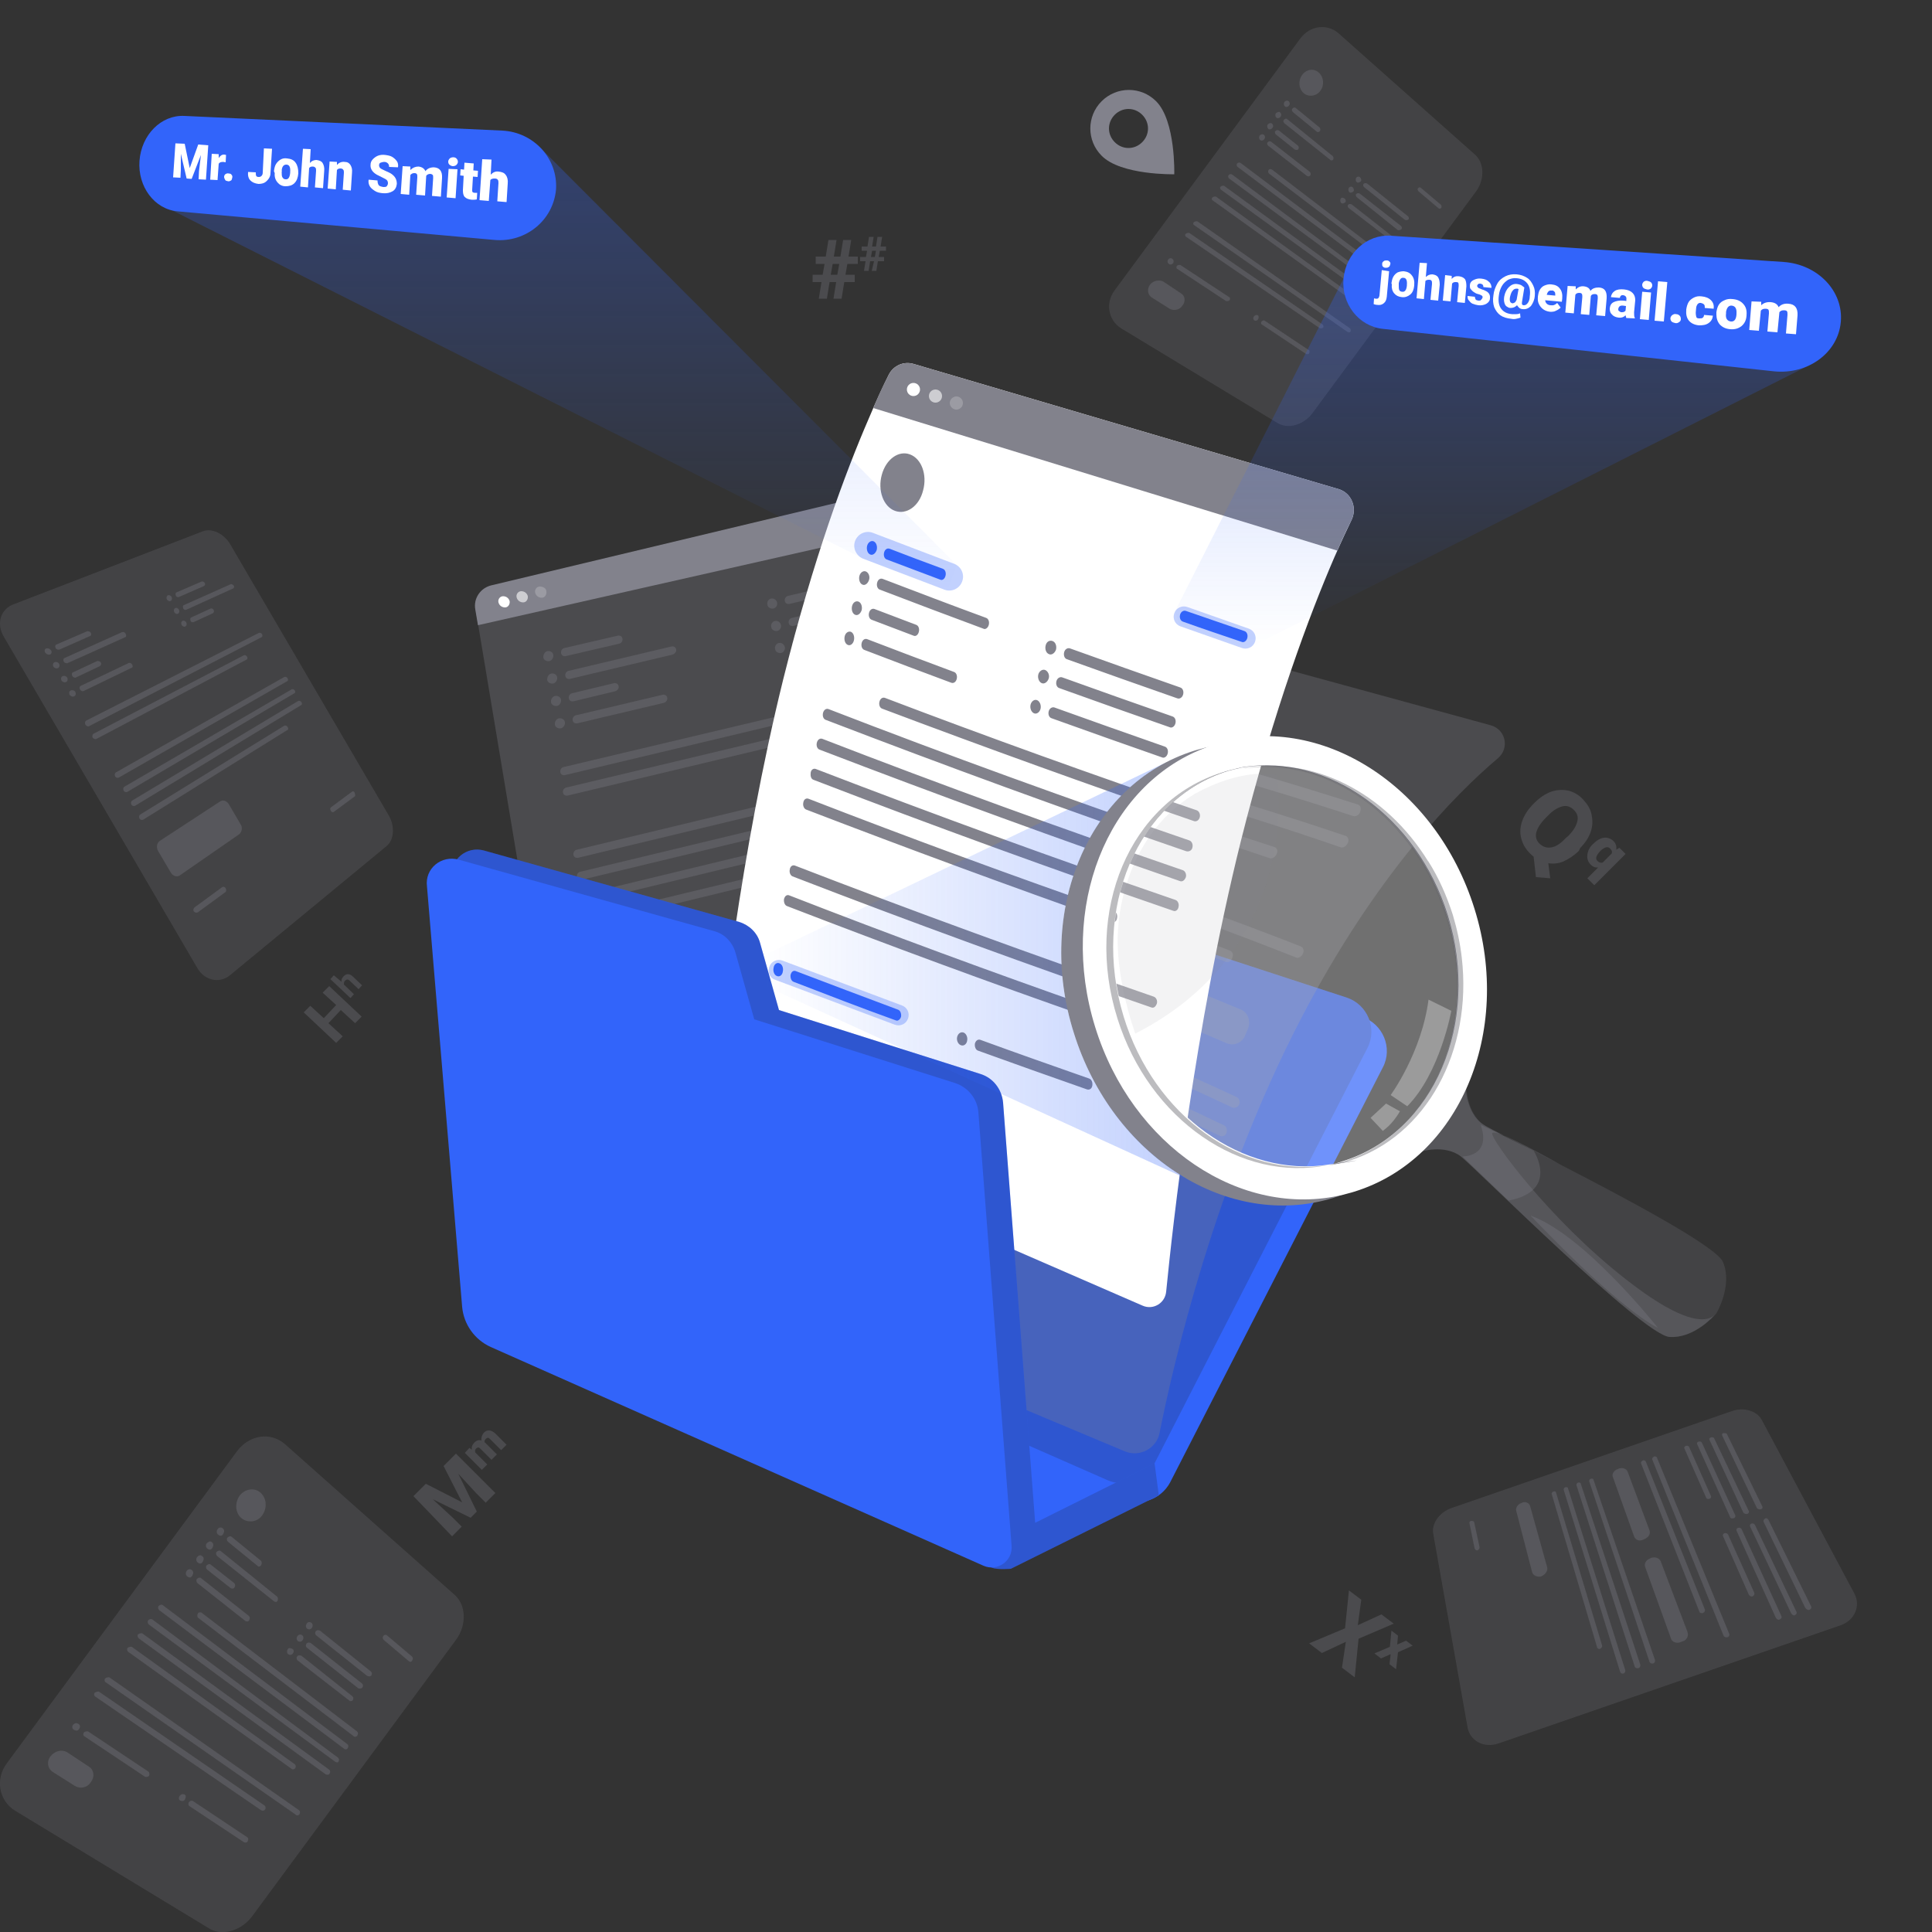 <?xml version="1.0" encoding="utf-8"?>
<!-- Generator: Adobe Illustrator 27.0.1, SVG Export Plug-In . SVG Version: 6.00 Build 0)  -->
<svg version="1.1" id="a" xmlns="http://www.w3.org/2000/svg" xmlns:xlink="http://www.w3.org/1999/xlink" x="0px" y="0px"
	 viewBox="0 0 500 500" style="enable-background:new 0 0 500 500;" xml:space="preserve">
<rect x="0" y="0" width="500" height="500" fill="#333333" stroke="none"/>
<style type="text/css">
	.st0{fill:#3264FA;}
	.st1{opacity:0.2;fill:#1E1E28;enable-background:new    ;}
	.st2{opacity:0.3;fill:#82828C;enable-background:new    ;}
	.st3{fill:#82828C;}
	.st4{fill:#FFFFFF;}
	.st5{opacity:0.6;fill:#FFFFFF;enable-background:new    ;}
	.st6{opacity:0.2;fill:#FFFFFF;enable-background:new    ;}
	.st7{opacity:0.7;}
	.st8{opacity:0.5;}
	.st9{opacity:0.3;fill:#3264FA;enable-background:new    ;}
	.st10{opacity:0.3;fill:url(#SVGID_1_);enable-background:new    ;}
	.st11{opacity:0.3;fill:url(#SVGID_00000029025972221193305230000015557604740727598765_);enable-background:new    ;}
	.st12{opacity:0.2;}
	.st13{opacity:0.3;fill-rule:evenodd;clip-rule:evenodd;fill:#82828C;enable-background:new    ;}
	.st14{fill-rule:evenodd;clip-rule:evenodd;fill:#82828C;}
	.st15{fill-rule:evenodd;clip-rule:evenodd;fill:#FFFFFF;}
	.st16{opacity:0.3;fill-rule:evenodd;clip-rule:evenodd;fill:#1E1E28;enable-background:new    ;}
	.st17{opacity:0.3;fill-rule:evenodd;clip-rule:evenodd;fill:#FFFFFF;enable-background:new    ;}
	.st18{opacity:0.3;fill-rule:evenodd;clip-rule:evenodd;fill:#FFFFFF;}
	.st19{opacity:0.1;fill-rule:evenodd;clip-rule:evenodd;fill:#82828C;enable-background:new    ;}
	.st20{opacity:0.3;fill:url(#SVGID_00000016791298884459884440000008136168146565929110_);enable-background:new    ;}
	.st21{opacity:0.3;fill:url(#SVGID_00000119079788839192210600000000486309871812272802_);enable-background:new    ;}
</style>
<g>
	<polygon class="st0" points="265.6,397.4 291.3,383.6 262.5,373.5 	"/>
	<path class="st0" d="M302.8,383.7l55.1-107.5c2.6-5,0-11.2-5.3-13l-131.6-43c-6.2-2-12.9,1-15.6,7l-45.6,103.3L290.6,388
		C295.1,389.9,300.4,388.1,302.8,383.7L302.8,383.7z"/>
	<path class="st0" d="M298.8,378.7l55.1-107.5c2.6-5,0-11.2-5.3-13l-131.6-43c-6.2-2-12.9,1-15.6,7l-45.6,103.4l130.9,57.5
		C291.1,385,296.4,383.1,298.8,378.7L298.8,378.7z"/>
	<path class="st1" d="M298.8,378.7l55.1-107.5c2.6-5,0-11.2-5.3-13l-131.6-43c-6.2-2-12.9,1-15.6,7l-45.6,103.4l130.9,57.5
		C291.1,385,296.4,383.1,298.8,378.7L298.8,378.7z"/>
	<g>
		<path class="st2" d="M291.1,375.6c3.8,1.6,8.2-0.7,9-4.8c3.6-18.1,14.3-64.2,36.4-106.8c19.6-37.8,40.3-58.6,51.2-67.8
			c3-2.6,2-7.4-1.9-8.5l-114.1-31.2c-2.4-0.6-4.9-0.2-6.9,1.3c-8.6,6.5-32.9,27.5-55.6,71.3c-20.9,40.3-29.7,74.3-32.9,89.4
			c-1,4.8,1.5,9.6,6,11.5L291.1,375.6L291.1,375.6L291.1,375.6z"/>
		<path class="st2" d="M317.2,248.9c-28.8-11.2-57.5-20.8-86.3-28.7c-0.6-0.2-0.9-0.8-0.6-1.5c0.3-0.6,1.1-1,1.7-0.9
			c28.7,7.7,57.5,17.2,86.3,28.2c0.7,0.3,1,1.1,0.6,1.9C318.7,248.7,317.9,249.2,317.2,248.9L317.2,248.9L317.2,248.9z M335.4,247.8
			c-33.8-13.4-67.6-24.6-101.3-33.4c-0.6-0.2-0.9-0.8-0.6-1.5c0.3-0.6,1.1-1,1.7-0.9c33.8,8.7,67.5,19.6,101.4,32.9
			c0.7,0.3,1,1.1,0.6,1.9C336.9,247.6,335.9,248.1,335.4,247.8L335.4,247.8L335.4,247.8z M294.2,300.9
			c-28.8-14.2-57.5-26.6-86.1-37.2c-0.6-0.2-0.9-0.9-0.6-1.5c0.3-0.6,1.1-0.9,1.7-0.6c28.7,10.5,57.4,22.8,86.1,36.8
			c0.7,0.3,1,1.2,0.6,1.9C295.7,300.9,294.8,301.2,294.2,300.9L294.2,300.9L294.2,300.9z M318.9,286.6
			c-33.8-15.9-67.5-29.5-101.2-40.6c-0.6-0.2-0.9-0.9-0.6-1.5c0.3-0.6,1.1-0.9,1.7-0.7c33.7,11,67.4,24.4,101.2,40.1
			c0.7,0.3,1,1.2,0.7,1.9S319.6,286.9,318.9,286.6L318.9,286.6L318.9,286.6z M315.6,293.9c-33.8-16.4-67.5-30.4-101.2-42
			c-0.6-0.2-0.9-0.9-0.6-1.5c0.3-0.6,1.1-0.9,1.7-0.7c33.7,11.4,67.4,25.3,101.2,41.5c0.7,0.3,1,1.2,0.7,2
			C317.2,293.9,316.4,294.3,315.6,293.9L315.6,293.9L315.6,293.9z M312.5,301.2c-33.8-16.9-67.5-31.4-101.2-43.4
			c-0.6-0.2-0.9-0.9-0.6-1.5c0.3-0.6,1.1-0.9,1.7-0.7c33.7,11.9,67.4,26.2,101.2,42.9c0.7,0.3,1,1.2,0.7,2
			C314,301.2,313.1,301.5,312.5,301.2L312.5,301.2L312.5,301.2z M273.5,205.3c-10.4-2.8-20.8-5.4-31.2-7.7c-0.6-0.1-0.9-0.8-0.6-1.5
			c0.3-0.7,1.1-1.1,1.7-1c10.4,2.3,20.8,4.8,31.2,7.6c0.6,0.2,0.9,0.9,0.6,1.6C275,205.1,274.2,205.5,273.5,205.3L273.5,205.3
			L273.5,205.3z M297.6,187.4c-15.2-3.7-30.4-7-45.7-9.8c-0.6-0.1-0.9-0.8-0.5-1.4c0.3-0.7,1.1-1.1,1.7-1
			c15.2,2.8,30.4,5.9,45.7,9.6c0.7,0.2,0.9,0.9,0.6,1.6C299.1,187,298.2,187.5,297.6,187.4L297.6,187.4L297.6,187.4z M294.4,194.7
			c-15.2-3.9-30.4-7.4-45.6-10.4c-0.6-0.1-0.9-0.8-0.5-1.4c0.3-0.7,1.1-1.1,1.7-1c15.2,2.9,30.4,6.4,45.6,10.2
			c0.7,0.2,0.9,0.9,0.6,1.6C295.9,194.5,295,194.9,294.4,194.7L294.4,194.7L294.4,194.7z M291,202.1c-15.2-4.1-30.4-7.8-45.6-11.1
			c-0.6-0.1-0.9-0.8-0.5-1.5c0.3-0.7,1.1-1.1,1.7-1c15.2,3.2,30.4,6.8,45.6,10.8c0.7,0.2,0.9,0.9,0.6,1.7S291.7,202.2,291,202.1
			L291,202.1z M328.6,222.1c-10.9-3.7-21.8-7.2-32.7-10.4c-0.7-0.2-0.9-1-0.6-1.7s1.1-1.2,1.8-1c10.9,3.2,21.8,6.6,32.7,10.2
			c0.7,0.2,1,1,0.6,1.8S329.3,222.3,328.6,222.1L328.6,222.1L328.6,222.1z M353.5,203c-15.9-5-31.9-9.5-47.8-13.6
			c-0.7-0.2-0.9-0.9-0.6-1.7s1.1-1.2,1.8-1.1c15.9,4,31.9,8.4,47.8,13.3c0.7,0.2,1,1.1,0.6,1.9S354.2,203.2,353.5,203L353.5,203
			L353.5,203z M350.2,211.2c-15.9-5.2-31.9-10-47.8-14.3c-0.7-0.2-0.9-0.9-0.6-1.7s1.1-1.2,1.8-1c15.9,4.2,31.9,8.9,47.8,14
			c0.7,0.2,1,1.1,0.6,1.9C351.8,210.9,350.9,211.4,350.2,211.2L350.2,211.2z M347,219.3c-15.9-5.5-31.9-10.5-47.8-15
			c-0.7-0.2-0.9-0.9-0.6-1.7s1.1-1.2,1.8-1c15.9,4.4,31.8,9.3,47.8,14.7c0.7,0.2,1,1.1,0.6,1.9S347.6,219.5,347,219.3L347,219.3z
			 M202.1,307.3c-5-2.4-9.9-4.7-14.9-7c-0.6-0.3-0.9-1-0.6-1.5s1.1-0.7,1.7-0.5c5,2.2,9.9,4.5,14.9,6.9c0.6,0.3,0.9,1,0.6,1.6
			C203.4,307.4,202.6,307.6,202.1,307.3L202.1,307.3z M262.1,248c-12.3-4.4-24.6-8.5-36.8-12.3c-1.7-0.5-2.3-2.3-1.5-3.9
			c0.2-0.4,0.4-0.8,0.6-1.1c0.9-1.7,2.9-2.6,4.6-2.1c12.3,3.6,24.5,7.5,36.8,11.7c1.7,0.6,2.4,2.6,1.6,4.4c-0.2,0.4-0.4,0.8-0.6,1.2
			C266,247.7,263.9,248.6,262.1,248L262.1,248L262.1,248z M237.6,297.1c-12.3-5.7-24.5-11.1-36.8-16.1c-1.7-0.7-2.3-2.5-1.5-4
			c0.2-0.3,0.4-0.7,0.6-1c0.9-1.5,2.9-2.2,4.6-1.5c12.2,4.9,24.5,10.1,36.8,15.6c1.7,0.8,2.4,2.8,1.6,4.4c-0.2,0.4-0.4,0.8-0.6,1.1
			C241.4,297.2,239.3,297.9,237.6,297.1L237.6,297.1L237.6,297.1z M317.5,270c-12.9-5.6-25.7-10.9-38.6-15.8
			c-1.8-0.7-2.5-2.7-1.6-4.6c0.2-0.4,0.4-0.8,0.6-1.3c0.9-1.9,3-2.9,4.7-2.2c12.9,4.7,25.7,9.8,38.6,15.2c1.8,0.8,2.6,3,1.7,5.1
			c-0.2,0.5-0.4,0.9-0.6,1.4C321.6,269.8,319.4,270.8,317.5,270L317.5,270L317.5,270z"/>
	</g>
	<polygon class="st0" points="300.5,304.6 267.2,289.5 269.5,319.9 	"/>
	<g>
		<path class="st2" d="M239.2,130.7l21.4,128.4c0.5,2.8-1.3,5.5-4.1,6.2l-105.4,25.2c-3.1,0.7-6.1-1.3-6.6-4.4l-21.4-128.3
			c-0.5-2.8,1.3-5.5,4.1-6.2l105.3-25.2C235.6,125.6,238.7,127.6,239.2,130.7L239.2,130.7L239.2,130.7z"/>
		<g>
			<path class="st2" d="M223.6,187.6l-76.7,18.3c-0.6,0.1-1.1-0.2-1.2-0.8s0.3-1.2,0.9-1.3l76.7-18.3c0.6-0.1,1.1,0.2,1.2,0.8
				S224.2,187.4,223.6,187.6L223.6,187.6z"/>
			<path class="st2" d="M235.6,179.3l-89.4,21.3c-0.6,0.1-1.1-0.2-1.2-0.8s0.3-1.2,0.9-1.3l89.4-21.2c0.6-0.1,1.1,0.2,1.2,0.8
				S236.1,179.2,235.6,179.3L235.6,179.3z"/>
			<path class="st2" d="M140.6,170.1c0.1,0.7,0.8,1.1,1.5,1s1.2-0.9,1.1-1.6s-0.8-1.1-1.5-1S140.6,169.4,140.6,170.1L140.6,170.1z"
				/>
			<path class="st2" d="M141.6,175.9c0.1,0.7,0.8,1.1,1.5,1s1.2-0.9,1.1-1.6s-0.8-1.1-1.5-1S141.6,175.2,141.6,175.9z"/>
			<path class="st2" d="M142.6,181.7c0.1,0.7,0.8,1.1,1.5,1s1.2-0.9,1.1-1.6s-0.8-1.1-1.5-1S142.5,181,142.6,181.7z"/>
			<path class="st2" d="M143.6,187.5c0.1,0.7,0.8,1.1,1.5,1s1.2-0.9,1.1-1.6s-0.8-1.1-1.5-1S143.5,186.8,143.6,187.5z"/>
			<path class="st2" d="M160.2,166.6l-13.8,3.2c-0.6,0.1-1.1-0.2-1.2-0.8s0.3-1.2,0.9-1.3l13.8-3.2c0.6-0.1,1.1,0.2,1.2,0.8
				S160.8,166.5,160.2,166.6L160.2,166.6z"/>
			<path class="st2" d="M174.1,169.4l-26.6,6.3c-0.6,0.1-1.1-0.2-1.2-0.8s0.3-1.2,0.9-1.3l26.6-6.3c0.6-0.1,1.1,0.2,1.2,0.8
				S174.6,169.2,174.1,169.4L174.1,169.4z"/>
			<path class="st2" d="M159.2,178.9l-10.8,2.6c-0.6,0.1-1.1-0.2-1.2-0.8s0.3-1.2,0.9-1.3l10.8-2.6c0.6-0.1,1.1,0.2,1.2,0.8
				S159.8,178.7,159.2,178.9L159.2,178.9z"/>
			<path class="st2" d="M198.6,156.5c0.1,0.7,0.8,1.1,1.5,1s1.2-0.9,1-1.6s-0.8-1.1-1.5-1S198.4,155.8,198.6,156.5z"/>
			<path class="st2" d="M199.6,162.3c0.1,0.7,0.8,1.1,1.5,1s1.2-0.9,1-1.6s-0.8-1.1-1.5-1S199.4,161.6,199.6,162.3z"/>
			<path class="st2" d="M200.6,168c0.1,0.7,0.8,1.1,1.5,1s1.2-0.9,1-1.6s-0.8-1.1-1.5-1S200.4,167.3,200.6,168z"/>
			<path class="st2" d="M217.9,153.1l-13.6,3.2c-0.6,0.1-1.1-0.2-1.2-0.8s0.3-1.2,0.9-1.3l13.6-3.2c0.6-0.1,1.1,0.2,1.2,0.8
				S218.5,152.9,217.9,153.1z"/>
			<path class="st2" d="M231.6,155.8l-26.3,6.2c-0.6,0.1-1.1-0.2-1.2-0.8s0.3-1.2,0.9-1.3l26.3-6.2c0.6-0.1,1.1,0.2,1.2,0.8
				S232.1,155.7,231.6,155.8L231.6,155.8z"/>
			<path class="st2" d="M216.9,165.3l-10.7,2.5c-0.6,0.1-1.1-0.2-1.2-0.8s0.3-1.2,0.9-1.3l10.7-2.5c0.6-0.1,1.1,0.2,1.2,0.8
				S217.5,165.1,216.9,165.3L216.9,165.3z"/>
			<path class="st2" d="M171.8,181.9l-22.4,5.3c-0.6,0.1-1.1-0.2-1.2-0.8s0.3-1.2,0.9-1.3l22.4-5.3c0.6-0.1,1.1,0.2,1.2,0.8
				S172.3,181.8,171.8,181.9z"/>
			<path class="st2" d="M229.1,220.7l-76.6,18.6c-0.6,0.1-1.1-0.2-1.2-0.8s0.3-1.2,0.9-1.3l76.7-18.5c0.6-0.1,1.1,0.2,1.2,0.8
				S229.7,220.6,229.1,220.7L229.1,220.7L229.1,220.7z"/>
			<path class="st2" d="M239.1,200.5L149.6,222c-0.6,0.1-1.1-0.2-1.2-0.8s0.3-1.2,0.9-1.3l89.4-21.5c0.6-0.1,1.1,0.2,1.2,0.8
				S239.6,200.3,239.1,200.5L239.1,200.5z"/>
			<path class="st2" d="M239.9,206.2l-89.4,21.5c-0.6,0.1-1.1-0.2-1.2-0.8s0.3-1.2,0.9-1.3l89.4-21.5c0.6-0.1,1.1,0.2,1.2,0.8
				S240.5,206,239.9,206.2L239.9,206.2z"/>
			<path class="st2" d="M240.9,211.9l-89.4,21.6c-0.6,0.1-1.1-0.2-1.2-0.8s0.3-1.2,0.9-1.3l89.4-21.6c0.6-0.1,1.1,0.2,1.2,0.8
				S241.4,211.8,240.9,211.9L240.9,211.9z"/>
			<path class="st2" d="M188.6,255.2l-31.4,7.7c-1.2,0.3-2.3-0.4-2.5-1.6l-1.7-10.1c-0.2-1.2,0.6-2.3,1.8-2.6l31.4-7.6
				c1.1-0.3,2.2,0.4,2.4,1.6l1.7,10.1C190.5,253.8,189.7,254.9,188.6,255.2L188.6,255.2z"/>
			<path class="st2" d="M248.2,255.7l-13.5,3.3c-0.6,0.1-1.1-0.2-1.2-0.8s0.3-1.2,0.9-1.3l13.5-3.3c0.6-0.1,1.1,0.2,1.2,0.8
				S248.8,255.5,248.2,255.7L248.2,255.7L248.2,255.7z"/>
			<path class="st2" d="M172.8,274.3l-13.8,3.4c-0.6,0.1-1.1-0.2-1.2-0.8s0.3-1.2,0.9-1.3l13.8-3.4c0.6-0.1,1.1,0.2,1.2,0.8
				S173.2,274.2,172.8,274.3L172.8,274.3z"/>
		</g>
		<path class="st3" d="M239.2,130.7l0.8,4.8l-116.3,26.3l-0.7-4.1c-0.5-2.8,1.3-5.5,4.1-6.2l105.4-25.2
			C235.7,125.6,238.8,127.6,239.2,130.7L239.2,130.7z"/>
		<path class="st4" d="M131.9,155.6c0.1,0.8-0.4,1.6-1.2,1.6s-1.5-0.5-1.7-1.3s0.4-1.6,1.2-1.6S131.7,154.8,131.9,155.6z"/>
		<path class="st5" d="M136.6,154.3c0.1,0.8-0.4,1.6-1.2,1.6s-1.5-0.5-1.7-1.3s0.4-1.6,1.2-1.6S136.4,153.5,136.6,154.3z"/>
		<path class="st6" d="M141.4,153.1c0.1,0.8-0.4,1.6-1.2,1.6s-1.5-0.5-1.7-1.3s0.4-1.6,1.2-1.6S141.4,152.2,141.4,153.1z"/>
	</g>
	<g>
		<path class="st4" d="M349.9,134.3c-1.2,2.5-2.8,5.9-4.6,10c-6.3,14.6-15.6,39.2-24.2,73.5c-12,48.3-17.6,99.3-19.3,116.5
			c-0.3,3-3.4,4.8-6.1,3.6l-106.5-46.3c-3-1.3-4.8-4.4-4.4-7.6c1.5-15.8,6.8-63.3,17.9-108.2c7.8-31.3,16.2-53.8,22.1-67.4
			c2.1-5,3.9-8.8,5.2-11.4c1.2-2.4,3.9-3.6,6.5-2.8l110,32.4C349.7,127.6,351.2,131.2,349.9,134.3L349.9,134.3z"/>
		<path class="st3" d="M349.9,134.3c-1.2,2.5-2,4-3.8,8.2L226,105.6c2.1-5,2.7-6,4-8.6c1.2-2.4,3.9-3.6,6.5-2.8l110,32.4
			C349.7,127.6,351.2,131.2,349.9,134.3L349.9,134.3z"/>
		<circle class="st4" cx="236.4" cy="100.8" r="1.7"/>
		<circle class="st5" cx="242.1" cy="102.5" r="1.7"/>
		<path class="st6" d="M249.2,104.3c0,1-0.8,1.7-1.7,1.7s-1.7-0.8-1.7-1.7s0.8-1.7,1.7-1.7S249.2,103.3,249.2,104.3z"/>
		<path class="st3" d="M309,212.5c-27-9.3-53.9-19-80.7-29.1c-0.6-0.2-0.9-1-0.7-1.8s0.8-1.2,1.4-1c26.8,10.2,53.8,19.9,80.7,29.1
			c0.6,0.2,1,1,0.8,1.8S309.6,212.7,309,212.5L309,212.5z M289.1,237.6c0.2-0.8-0.2-1.6-0.8-1.8c-26.4-9.2-52.8-18.9-79.1-29.1
			c-0.6-0.2-1.2,0.2-1.3,1c-0.2,0.8,0.2,1.6,0.7,1.8c26.3,10.1,52.6,19.8,79,29.1C288.4,238.9,289,238.4,289.1,237.6L289.1,237.6z
			 M308.6,219.3c0.2-0.8-0.2-1.6-0.8-1.8c-31.2-10.7-62.4-22-93.4-34c-0.6-0.2-1.2,0.2-1.4,1s0.1,1.6,0.7,1.8
			c31,11.9,62.1,23.3,93.3,34C307.8,220.5,308.5,220,308.6,219.3L308.6,219.3L308.6,219.3z M306.9,227c0.2-0.8-0.2-1.6-0.8-1.8
			c-31.2-10.7-62.3-22-93.3-34c-0.6-0.2-1.2,0.2-1.4,1s0.1,1.6,0.7,1.8c31,11.9,62,23.2,93.2,34C306,228.3,306.6,227.8,306.9,227
			L306.9,227z M305,234.7c0.2-0.8-0.2-1.6-0.8-1.8c-31.2-10.7-62.2-22-93.1-33.9c-0.6-0.2-1.2,0.2-1.3,1s0.1,1.6,0.7,1.8
			c30.9,11.9,62,23.2,93.1,33.9C304.2,236,304.9,235.5,305,234.7L305,234.7z M283.8,262.6c0.2-0.8-0.2-1.6-0.8-1.8
			c-26.3-9.2-52.6-18.9-78.8-29.1c-0.6-0.2-1.1,0.2-1.3,1c-0.1,0.8,0.2,1.6,0.8,1.8c26.2,10.1,52.4,19.8,78.8,29
			C283,263.8,283.6,263.4,283.8,262.6z M299.4,259.7c0.2-0.8-0.2-1.6-0.9-1.8c-31-10.7-62-22-92.8-33.9c-0.6-0.2-1.2,0.2-1.3,1
			c-0.2,0.8,0.2,1.6,0.7,1.8c30.8,11.9,61.8,23.2,92.8,33.9C298.6,261,299.1,260.5,299.4,259.7L299.4,259.7L299.4,259.7z
			 M222.4,149.1c-0.2,0.9,0.1,1.9,0.8,2.2s1.4-0.3,1.7-1.2s-0.1-1.9-0.8-2.2S222.6,148.2,222.4,149.1z M220.5,156.9
			c-0.2,0.9,0.1,1.9,0.8,2.2s1.4-0.3,1.7-1.2c0.2-0.9-0.1-1.9-0.8-2.2C221.4,155.4,220.7,156,220.5,156.9z M218.6,164.7
			c-0.2,0.9,0.1,1.9,0.8,2.2s1.4-0.3,1.6-1.2s-0.1-1.9-0.8-2.2C219.5,163.3,218.8,163.8,218.6,164.7z M255.9,161.7
			c0.2-0.8-0.1-1.6-0.7-1.8c-9-3.3-17.9-6.7-26.8-10.1c-0.6-0.2-1.2,0.2-1.4,1s0.1,1.6,0.7,1.8c8.9,3.4,17.9,6.8,26.8,10.1
			C255,163,255.7,162.5,255.9,161.7z M270.6,167.1c-0.2,0.9,0.1,1.9,0.9,2.2c0.7,0.3,1.5-0.3,1.8-1.2c0.2-0.9-0.1-1.9-0.9-2.2
			S270.8,166.1,270.6,167.1z M306.2,179.7c0.2-0.8-0.1-1.6-0.8-1.8c-9.5-3.3-19-6.7-28.5-10.1c-0.6-0.2-1.3,0.2-1.5,1
			s0.1,1.6,0.7,1.8c9.5,3.4,19,6.8,28.5,10.1C305.3,181,306,180.5,306.2,179.7L306.2,179.7L306.2,179.7z M247.7,268.4
			c-0.2,0.9,0.3,1.9,1,2.1c0.7,0.3,1.5-0.3,1.6-1.2c0.2-0.9-0.3-1.9-1-2.1S247.9,267.5,247.7,268.4z M282.7,280.9
			c0.1-0.8-0.2-1.6-0.9-1.8c-9.4-3.3-18.8-6.6-28.1-10c-0.6-0.2-1.2,0.2-1.4,1c-0.1,0.8,0.2,1.6,0.8,1.8c9.4,3.4,18.7,6.7,28.1,10
			C282,282.2,282.6,281.7,282.7,280.9z M268.7,174.6c-0.2,0.9,0.2,1.9,0.9,2.2s1.5-0.3,1.8-1.2s-0.2-1.9-0.9-2.2
			S268.9,173.7,268.7,174.6z M304.2,187.2c0.2-0.8-0.1-1.6-0.8-1.8c-9.5-3.3-19-6.7-28.5-10.1c-0.6-0.2-1.3,0.2-1.5,1
			s0.1,1.6,0.8,1.8c9.5,3.4,19,6.8,28.5,10.1C303.3,188.5,304,188,304.2,187.2L304.2,187.2z M266.7,182.4c-0.2,0.9,0.2,1.9,0.9,2.2
			c0.7,0.3,1.5-0.3,1.7-1.2s-0.2-1.9-0.9-2.2C267.7,180.9,266.9,181.5,266.7,182.4z M302.2,195c0.2-0.8-0.1-1.6-0.8-1.8
			c-9.5-3.3-19-6.7-28.5-10.1c-0.6-0.2-1.3,0.2-1.5,1s0.1,1.6,0.8,1.8c9.5,3.4,19,6.8,28.5,10.1C301.3,196.3,302,195.8,302.2,195
			L302.2,195z M237.8,163.5c0.2-0.8-0.1-1.6-0.7-1.8c-3.6-1.4-7.2-2.7-10.8-4.1c-0.6-0.2-1.2,0.2-1.4,1s0.1,1.6,0.7,1.8
			c3.6,1.4,7.2,2.7,10.8,4.1C237,164.8,237.6,164.3,237.8,163.5L237.8,163.5z M247.6,175.7c0.2-0.8-0.1-1.6-0.7-1.8
			c-7.5-2.8-15-5.6-22.5-8.5c-0.6-0.2-1.2,0.2-1.4,1s0.1,1.6,0.7,1.8c7.5,2.9,15,5.7,22.5,8.5C246.8,176.9,247.4,176.5,247.6,175.7
			L247.6,175.7z M214.1,274.4c0-0.2,0.1-0.3,0.1-0.5c0.5-2.8-0.8-5.8-2.9-6.6c-3.2-1.2-6.4-2.4-9.5-3.7c-2.1-0.8-4.2,0.8-4.7,3.7
			c0,0.2-0.1,0.3-0.1,0.5c-0.5,2.8,0.8,5.8,2.9,6.6c3.2,1.2,6.4,2.5,9.5,3.7C211.5,278.8,213.6,277.2,214.1,274.4L214.1,274.4z
			 M238.9,126.9c1.1-4-0.4-8.2-3.4-9.3c-2.9-1.1-6.2,1.2-7.3,5.3c-1.1,4,0.4,8.2,3.4,9.3S237.9,131,238.9,126.9L238.9,126.9z"/>
		<path class="st0" d="M224.4,141.3c-0.2,0.9,0.1,1.9,0.8,2.2s1.4-0.3,1.7-1.2c0.2-0.9-0.1-1.9-0.8-2.2S224.6,140.4,224.4,141.3z
			 M244.7,149c0.2-0.8-0.1-1.6-0.7-1.8c-4.6-1.7-9.2-3.4-13.8-5.2c-0.6-0.2-1.2,0.2-1.4,1s0.1,1.6,0.7,1.8c4.6,1.7,9.2,3.5,13.8,5.2
			C243.9,150.3,244.5,149.8,244.7,149z M322.8,165.1c0.2-0.8-0.1-1.6-0.8-1.8c-5-1.7-10.1-3.5-15.1-5.2c-0.6-0.2-1.3,0.2-1.5,1
			s0.1,1.6,0.8,1.8c5,1.8,10.1,3.5,15.1,5.2C321.9,166.4,322.6,165.9,322.8,165.1L322.8,165.1z M200.2,250.5
			c-0.2,0.9,0.2,1.9,0.9,2.1c0.7,0.3,1.4-0.3,1.5-1.2c0.2-0.9-0.2-1.9-0.9-2.1C201,249,200.3,249.6,200.2,250.5z M233.2,263.1
			c0.1-0.8-0.2-1.6-0.8-1.8c-8.8-3.3-17.6-6.6-26.5-10c-0.6-0.2-1.1,0.2-1.3,1c-0.1,0.8,0.2,1.6,0.8,1.8c8.8,3.4,17.6,6.8,26.5,10
			C232.4,264.3,233,263.8,233.2,263.1z"/>
	</g>
	<g>
		<path class="st0" d="M299.9,387l-1.1-8.3l-30.9,15.4l-8.3-108.7c-0.3-3.5-2.6-6.5-6-7.5l-52-16.5l-4.9-17.4
			c-0.7-2.6-2.8-4.6-5.4-5.4l-66.1-18.5c-4.4-1.2-8.7,2.3-8.3,6.9l9.1,108.8c0.4,4.6,3.2,8.6,7.4,10.4l123.3,59.5
			c1.3,0.6,4.9,0.3,4.9,0.3L299.9,387L299.9,387L299.9,387z"/>
		<path class="st1" d="M299.9,387l-1.1-8.3l-30.9,15.4l-8.3-108.7c-0.3-3.5-2.6-6.5-6-7.5l-52-16.5l-4.9-17.4
			c-0.7-2.6-2.8-4.6-5.4-5.4l-66.1-18.5c-4.4-1.2-8.7,2.3-8.3,6.9l9.1,108.8c0.4,4.6,3.2,8.6,7.4,10.4l123.3,59.5
			c1.3,0.6,4.9,0.3,4.9,0.3L299.9,387L299.9,387L299.9,387z"/>
		<path class="st0" d="M118.8,222.5l66.1,18.5c2.6,0.7,4.6,2.8,5.4,5.4l4.9,17.4l52,16.5c3.3,1.1,5.7,4,6,7.5l8.6,112.3
			c0.3,3.9-3.7,6.7-7.3,5.1L127,348.6c-4.2-1.9-7-5.9-7.4-10.4l-9.1-108.8C109.9,224.8,114.2,221.2,118.8,222.5L118.8,222.5
			L118.8,222.5z"/>
	</g>
</g>
<g class="st7">
	<path class="st2" d="M330.5,109.4L290.2,85c-3.4-2.1-4.2-6.6-1.7-9.9l48-65.1c2.5-3.4,7-4,10-1.3L381.7,40c2.5,2.2,2.5,6.4,0.4,9.4
		L339.6,107C337.3,110,333.3,111.2,330.5,109.4L330.5,109.4L330.5,109.4z"/>
	<g class="st8">
		<path class="st3" d="M360.8,69.5l-32.4-24.6c-0.2-0.2-0.3-0.6-0.1-0.9s0.6-0.3,0.9-0.1l32.3,24.7c0.2,0.2,0.2,0.5,0.1,0.8
			S360.9,69.7,360.8,69.5L360.8,69.5z"/>
		<path class="st3" d="M347.9,76.3l-34-24.4c-0.3-0.1-0.4-0.6-0.1-0.8s0.6-0.3,0.9-0.2l33.9,24.5c0.2,0.2,0.3,0.6,0.1,0.8
			S348.1,76.5,347.9,76.3L347.9,76.3z"/>
		<path class="st3" d="M358.8,72.1l-38.5-28.9c-0.2-0.2-0.4-0.6-0.1-0.9s0.6-0.3,0.9-0.1l38.5,29c0.2,0.2,0.2,0.5,0.1,0.8
			S359,72.2,358.8,72.1z"/>
		<path class="st3" d="M356.9,74.8l-38.8-28.6c-0.2-0.2-0.4-0.6-0.1-0.9s0.6-0.3,0.9-0.1l38.7,28.8c0.2,0.2,0.2,0.5,0.1,0.8
			S357.1,74.9,356.9,74.8L356.9,74.8z"/>
		<path class="st3" d="M355,77.4l-39-28.3c-0.2-0.2-0.4-0.6-0.1-0.8s0.6-0.3,0.9-0.2l38.9,28.4c0.2,0.2,0.2,0.5,0.1,0.8
			S355.2,77.5,355,77.4L355,77.4L355,77.4z"/>
		<path class="st3" d="M341.5,84.9L307,61.3c-0.3-0.1-0.4-0.6-0.1-0.8s0.6-0.3,0.9-0.2L342.3,84c0.2,0.2,0.3,0.6,0.1,0.8
			S341.8,85,341.5,84.9L341.5,84.9z"/>
		<path class="st3" d="M348.6,85.8l-39.5-27.5c-0.3-0.1-0.4-0.6-0.1-0.8s0.6-0.3,0.9-0.2l39.5,27.7c0.2,0.2,0.2,0.5,0.1,0.8
			S348.9,86,348.6,85.8L348.6,85.8z"/>
		<path class="st3" d="M332.4,26.4c-0.2,0.4-0.2,0.8,0.1,1.1s0.8,0.2,1.1-0.2s0.2-0.8-0.1-1.1S332.6,26.1,332.4,26.4z"/>
		<path class="st3" d="M330.2,29.3c-0.2,0.4-0.2,0.8,0.1,1.1s0.8,0.2,1.1-0.2s0.2-0.8-0.1-1.1S330.5,29.1,330.2,29.3L330.2,29.3z"/>
		<path class="st3" d="M328.1,32.2c-0.2,0.3-0.2,0.8,0.1,1.1s0.8,0.2,1.1-0.2s0.2-0.8-0.1-1.1S328.4,31.9,328.1,32.2L328.1,32.2z"/>
		<path class="st3" d="M326,35.1c-0.2,0.3-0.2,0.8,0.1,1.1s0.8,0.2,1.1-0.2s0.2-0.8-0.1-1.1S326.2,34.8,326,35.1L326,35.1z"/>
		<path class="st3" d="M340.7,34l-6.1-5c-0.2-0.2-0.4-0.6-0.1-0.9s0.6-0.4,0.9-0.1l6.1,5c0.2,0.2,0.3,0.6,0.1,0.9
			S340.9,34.3,340.7,34z"/>
		<path class="st3" d="M372.3,53.9l-5.2-4.4c-0.2-0.2-0.3-0.6-0.1-0.8s0.5-0.3,0.7-0.1l5.2,4.4c0.2,0.2,0.2,0.5,0.1,0.8
			C372.8,54,372.5,54.1,372.3,53.9z"/>
		<path class="st3" d="M344.2,41.3l-11.8-9.4c-0.2-0.2-0.4-0.6-0.1-0.9s0.6-0.4,0.9-0.1l11.7,9.5c0.2,0.2,0.3,0.6,0.1,0.9
			S344.4,41.6,344.2,41.3L344.2,41.3L344.2,41.3z"/>
		<path class="st3" d="M351,46c-0.2,0.3-0.2,0.8,0.1,1.1s0.7,0.1,1-0.1s0.2-0.8-0.1-1.1S351.2,45.7,351,46L351,46z"/>
		<path class="st3" d="M363.6,56.9L353,48.4c-0.2-0.2-0.3-0.6-0.1-0.8s0.5-0.3,0.9-0.1l10.6,8.5c0.2,0.2,0.3,0.6,0.1,0.8
			S363.9,57,363.6,56.9L363.6,56.9z"/>
		<path class="st3" d="M302.3,67.2c-0.2,0.3-0.2,0.8,0.2,1.1s0.9,0.1,1.1-0.2s0.2-0.8-0.2-1.1S302.6,66.8,302.3,67.2z"/>
		<path class="st3" d="M317.3,77.9l-12.6-8.3c-0.3-0.1-0.3-0.6-0.1-0.8s0.6-0.3,0.9-0.2l12.6,8.3c0.3,0.1,0.3,0.6,0.1,0.8
			S317.5,78,317.3,77.9C317.3,77.9,317.3,77.9,317.3,77.9z"/>
		<path class="st3" d="M324.5,81.9c-0.2,0.3-0.2,0.8,0.1,1s0.8,0.1,1-0.3s0.2-0.8-0.1-1S324.8,81.6,324.5,81.9L324.5,81.9z"/>
		<path class="st3" d="M338,91.6L326.6,84c-0.3-0.1-0.3-0.6-0.1-0.8s0.6-0.4,0.8-0.2l11.4,7.6c0.3,0.1,0.2,0.5,0.1,0.8
			S338.3,91.7,338,91.6L338,91.6z"/>
		<path class="st3" d="M349.1,48.6c-0.2,0.3-0.2,0.8,0.1,1.1s0.7,0.1,1-0.1s0.2-0.8-0.1-1.1S349.3,48.3,349.1,48.6z"/>
		<path class="st3" d="M361.7,59.5L351.1,51c-0.2-0.2-0.3-0.6-0.1-0.8s0.5-0.3,0.9-0.1l10.7,8.4c0.2,0.2,0.3,0.6,0.1,0.8
			S361.9,59.7,361.7,59.5L361.7,59.5z"/>
		<path class="st3" d="M347,51.4c-0.2,0.3-0.2,0.8,0.1,1.1s0.7,0.1,1-0.1s0.2-0.8-0.1-1S347.2,51,347,51.4L347,51.4L347,51.4z"/>
		<path class="st3" d="M359.8,62.1l-10.8-8.3c-0.2-0.2-0.3-0.6-0.1-0.8s0.5-0.3,0.9-0.1l10.7,8.4c0.2,0.2,0.3,0.6,0.1,0.8
			S360,62.2,359.8,62.1L359.8,62.1z"/>
		<path class="st3" d="M335.1,38.7l-4.9-3.9c-0.2-0.2-0.4-0.6-0.1-0.9s0.6-0.3,0.9-0.1l4.9,3.9c0.2,0.2,0.3,0.6,0.1,0.9
			S335.4,38.8,335.1,38.7L335.1,38.7z"/>
		<path class="st3" d="M338.2,45.5l-10-7.8c-0.2-0.2-0.4-0.6-0.1-0.9s0.6-0.3,0.9-0.1l10,7.8c0.2,0.2,0.3,0.6,0.1,0.9
			S338.5,45.7,338.2,45.5L338.2,45.5z"/>
		<path class="st3" d="M302.7,79.9l-4.6-2.9c-1.1-0.7-1.3-2.2-0.5-3.3l0,0c0.9-1.1,2.4-1.4,3.5-0.8l4.5,3c1.1,0.6,1.3,2.1,0.4,3.2
			l0,0C305.3,80.2,303.8,80.5,302.7,79.9L302.7,79.9z"/>
		<path class="st3" d="M341.7,23.5c1.1-1.5,0.9-3.5-0.4-4.7s-3.2-0.9-4.3,0.6c-1.1,1.5-0.9,3.6,0.4,4.7S340.7,24.9,341.7,23.5
			L341.7,23.5z"/>
	</g>
</g>
<g class="st7">
	<path class="st2" d="M54,499L3.9,468.6c-4.2-2.6-5.2-8.2-2.1-12.3l59.6-80.8c3.2-4.2,8.7-5,12.4-1.7l43.8,38.9
		c3.1,2.7,3.2,7.9,0.4,11.7L65.2,496C62.4,499.7,57.4,501.2,54,499L54,499L54,499z"/>
	<g class="st8">
		<path class="st3" d="M91.5,449.3l-40.2-30.6c-0.3-0.3-0.3-0.7-0.1-1.1s0.8-0.4,1-0.2l40.2,30.7c0.3,0.3,0.3,0.6,0.1,1
			S91.8,449.6,91.5,449.3L91.5,449.3L91.5,449.3z"/>
		<path class="st3" d="M75.5,457.8l-42.3-30.3c-0.3-0.2-0.4-0.8-0.2-1s0.8-0.4,1.1-0.3l42.2,30.4c0.3,0.3,0.3,0.7,0.1,1
			S75.8,458,75.5,457.8L75.5,457.8L75.5,457.8z"/>
		<path class="st3" d="M89.1,452.6l-47.9-35.9c-0.3-0.3-0.4-0.8-0.1-1.1s0.8-0.4,1-0.2l47.8,36c0.3,0.3,0.3,0.6,0.1,1
			S89.3,452.8,89.1,452.6z"/>
		<path class="st3" d="M86.7,455.9l-48.2-35.5c-0.3-0.3-0.4-0.8-0.1-1.1s0.8-0.4,1-0.2l48.1,35.8c0.3,0.3,0.3,0.6,0.1,1
			S86.9,456,86.7,455.9C86.7,455.9,86.7,455.9,86.7,455.9z"/>
		<path class="st3" d="M84.3,459.2l-48.4-35.2c-0.3-0.3-0.4-0.8-0.2-1s0.8-0.4,1.1-0.3L85.2,458c0.3,0.3,0.3,0.6,0.1,1
			S84.6,459.3,84.3,459.2L84.3,459.2L84.3,459.2z"/>
		<path class="st3" d="M67.6,468.5l-42.9-29.4c-0.4-0.2-0.4-0.8-0.2-1s0.8-0.4,1.1-0.3l42.9,29.5c0.3,0.3,0.3,0.7,0.1,1
			S68,468.7,67.6,468.5L67.6,468.5L67.6,468.5z"/>
		<path class="st3" d="M76.5,469.6l-49.1-34.2c-0.4-0.2-0.4-0.8-0.2-1s0.8-0.4,1.1-0.3l49.1,34.4c0.3,0.3,0.3,0.6,0.1,1
			S76.7,469.9,76.5,469.6L76.5,469.6L76.5,469.6z"/>
		<path class="st3" d="M56.3,395.8c-0.3,0.4-0.3,1,0.2,1.4s1,0.3,1.3-0.3s0.3-1-0.2-1.4S56.5,395.4,56.3,395.8z"/>
		<path class="st3" d="M53.5,399.4c-0.3,0.4-0.3,1,0.2,1.4s1,0.3,1.3-0.3s0.3-1-0.2-1.4S53.9,399.1,53.5,399.4L53.5,399.4z"/>
		<path class="st3" d="M51,403c-0.3,0.4-0.3,1,0.2,1.4s1,0.3,1.3-0.3s0.3-1-0.2-1.4S51.3,402.6,51,403L51,403z"/>
		<path class="st3" d="M48.3,406.6c-0.3,0.4-0.3,1,0.2,1.4s1,0.3,1.3-0.3s0.3-1-0.2-1.4S48.5,406.2,48.3,406.6L48.3,406.6z"/>
		<path class="st3" d="M66.6,405.2l-7.6-6.2c-0.3-0.3-0.4-0.8-0.1-1.1s0.8-0.4,1-0.2l7.6,6.2c0.3,0.3,0.3,0.7,0.1,1.1
			S66.9,405.6,66.6,405.2z"/>
		<path class="st3" d="M105.8,429.9l-6.5-5.5c-0.3-0.3-0.3-0.7-0.1-1s0.6-0.4,0.9-0.2l6.5,5.5c0.3,0.3,0.3,0.6,0.1,1
			C106.5,430.1,106.1,430.2,105.8,429.9z"/>
		<path class="st3" d="M70.9,414.4l-14.7-11.7c-0.3-0.3-0.4-0.8-0.1-1.1s0.8-0.4,1-0.2l14.6,11.8c0.3,0.3,0.3,0.7,0.1,1.1
			S71.2,414.6,70.9,414.4L70.9,414.4L70.9,414.4z"/>
		<path class="st3" d="M79.4,420.2c-0.3,0.4-0.3,1,0.1,1.3s0.9,0.2,1.2-0.2s0.3-1-0.1-1.3S79.6,419.7,79.4,420.2L79.4,420.2z"/>
		<path class="st3" d="M95,433.7l-13.2-10.5c-0.3-0.3-0.3-0.7-0.1-1s0.6-0.4,1.1-0.2L96,432.6c0.3,0.3,0.3,0.7,0.1,1
			S95.4,433.9,95,433.7L95,433.7z"/>
		<path class="st3" d="M18.9,446.4c-0.3,0.4-0.3,1,0.3,1.3s1,0.2,1.3-0.3s0.3-1-0.3-1.3S19.3,446,18.9,446.4z"/>
		<path class="st3" d="M37.5,459.8l-15.6-10.4c-0.4-0.2-0.4-0.7-0.2-1s0.8-0.4,1.1-0.3l15.6,10.4c0.3,0.2,0.3,0.7,0.2,1
			S37.8,460,37.5,459.8L37.5,459.8z"/>
		<path class="st3" d="M46.5,464.8c-0.3,0.4-0.3,1,0.2,1.2s1,0.1,1.2-0.4s0.3-1-0.2-1.2S46.8,464.4,46.5,464.8L46.5,464.8z"/>
		<path class="st3" d="M63.2,476.8l-14.2-9.4c-0.3-0.2-0.3-0.7-0.1-1s0.7-0.5,1-0.3l14.1,9.4c0.3,0.2,0.3,0.6,0.1,1
			S63.6,476.9,63.2,476.8C63.2,476.8,63.2,476.8,63.2,476.8z"/>
		<path class="st3" d="M77,423.4c-0.3,0.4-0.3,1,0.1,1.3s0.9,0.2,1.2-0.2s0.3-1-0.1-1.3S77.3,423,77,423.4z"/>
		<path class="st3" d="M92.7,436.9l-13.3-10.5c-0.3-0.3-0.3-0.7-0.1-1s0.6-0.4,1.1-0.2l13.3,10.5c0.3,0.3,0.3,0.7,0.1,1
			S93,437.1,92.7,436.9C92.7,436.9,92.7,436.9,92.7,436.9z"/>
		<path class="st3" d="M74.5,426.8c-0.3,0.4-0.3,1,0.1,1.3s0.9,0.2,1.2-0.2s0.3-1-0.2-1.2S74.7,426.4,74.5,426.8L74.5,426.8z"/>
		<path class="st3" d="M90.4,440.1L77,429.7c-0.3-0.3-0.3-0.7-0.1-1s0.6-0.4,1.1-0.2L91.2,439c0.3,0.3,0.3,0.7,0.1,1
			S90.5,440.3,90.4,440.1L90.4,440.1z"/>
		<path class="st3" d="M59.7,411l-6.1-4.8c-0.3-0.3-0.4-0.8-0.1-1.1s0.8-0.4,1-0.2l6.1,4.8c0.3,0.3,0.3,0.7,0.1,1.1
			S60,411.2,59.7,411L59.7,411z"/>
		<path class="st3" d="M63.5,419.5l-12.4-9.8c-0.3-0.3-0.4-0.8-0.1-1.1s0.8-0.4,1-0.2l12.4,9.8c0.3,0.3,0.3,0.7,0.1,1.1
			S63.8,419.7,63.5,419.5L63.5,419.5z"/>
		<path class="st3" d="M19.4,462.2l-5.7-3.6c-1.4-0.9-1.7-2.7-0.6-4.1l0,0c1.1-1.4,3-1.8,4.3-1l5.6,3.7c1.3,0.8,1.6,2.6,0.5,4l0,0
			C22.6,462.7,20.7,463,19.4,462.2C19.4,462.2,19.4,462.2,19.4,462.2z"/>
		<path class="st3" d="M67.9,392.1c1.3-1.9,1.1-4.4-0.5-5.8s-4-1-5.4,0.8c-1.3,1.9-1.1,4.5,0.5,5.8S66.6,394,67.9,392.1L67.9,392.1z
			"/>
	</g>
</g>
<g class="st7">
	<path class="st2" d="M379.8,447l-8.9-50.2c-0.4-2.5,1.6-5.4,4.7-6.5l72.6-25.1c3-1.1,6.4-0.1,7.7,2.2l24,45
		c1.7,3.2,0.1,6.9-3.5,8.2l-88.6,30.6C384,452.5,380.4,450.5,379.8,447L379.8,447L379.8,447z"/>
	<g class="st8">
		<path class="st3" d="M439.8,417.1l-15.1-38.4c-0.1-0.2,0.1-0.5,0.4-0.7s0.7,0,0.8,0.2l15.3,38.3c0.1,0.3,0,0.7-0.4,0.9
			S439.8,417.4,439.8,417.1L439.8,417.1z"/>
		<path class="st3" d="M446.1,423.4l-18.5-45.7c-0.1-0.2,0.1-0.5,0.4-0.7s0.7,0,0.8,0.2l18.7,45.6c0.2,0.4-0.1,0.8-0.4,0.9
			S446.3,423.7,446.1,423.4L446.1,423.4z"/>
		<path class="st3" d="M413.3,426.2l-11.7-39.5c-0.1-0.2,0.1-0.6,0.4-0.7s0.7,0,0.7,0.3l11.9,39.5c0.1,0.4-0.1,0.7-0.5,0.9
			S413.3,426.5,413.3,426.2L413.3,426.2L413.3,426.2z"/>
		<path class="st3" d="M426.9,430.1l-15.6-46.7c-0.1-0.2,0.1-0.6,0.4-0.7s0.7,0,0.7,0.3l15.9,46.6c0.1,0.4-0.1,0.8-0.5,0.9
			S427,430.4,426.9,430.1L426.9,430.1L426.9,430.1z"/>
		<path class="st3" d="M423.1,431.4l-15.1-47c-0.1-0.2,0.1-0.6,0.4-0.7s0.7,0,0.7,0.3l15.4,46.8c0.1,0.4-0.1,0.8-0.5,0.9
			S423.3,431.7,423.1,431.4L423.1,431.4z"/>
		<path class="st3" d="M419.3,432.7l-14.6-47.1c-0.1-0.2,0.1-0.6,0.4-0.7s0.7,0,0.7,0.3l14.8,47c0.1,0.4-0.1,0.8-0.5,0.9
			S419.5,433,419.3,432.7L419.3,432.7z"/>
		<path class="st3" d="M441.6,387.7l-5.7-12.9c-0.1-0.2,0.1-0.5,0.4-0.6s0.7,0,0.8,0.2l5.7,12.8c0.1,0.3-0.1,0.6-0.4,0.7
			S441.7,387.9,441.6,387.7L441.6,387.7L441.6,387.7z"/>
		<path class="st3" d="M454.7,390.3l-9-18.8c-0.1-0.3,0-0.6,0.4-0.6s0.7,0,0.8,0.2l9.2,18.8c0.1,0.3,0,0.6-0.4,0.7
			S454.8,390.5,454.7,390.3L454.7,390.3L454.7,390.3z"/>
		<path class="st3" d="M451.2,391.5l-8.8-18.9c-0.1-0.3,0.1-0.5,0.4-0.6s0.7,0,0.8,0.2l9,18.9c0.1,0.3-0.1,0.6-0.4,0.7
			S451.4,391.7,451.2,391.5L451.2,391.5L451.2,391.5z"/>
		<path class="st3" d="M447.8,392.7l-8.6-19c-0.1-0.3,0.1-0.5,0.4-0.6s0.7,0,0.8,0.2l8.7,18.9c0.1,0.3-0.1,0.6-0.4,0.7
			S447.9,393,447.8,392.7L447.8,392.7L447.8,392.7z"/>
		<path class="st3" d="M452.6,412.7l-6.7-15.2c-0.1-0.3,0.1-0.6,0.4-0.7s0.7,0,0.9,0.3l6.8,15.1c0.1,0.3,0,0.7-0.4,0.9
			S452.8,413,452.6,412.7L452.6,412.7z"/>
		<path class="st3" d="M467.2,416.1l-10.8-22.3c-0.1-0.3,0.1-0.6,0.4-0.8s0.7,0,0.9,0.4l11,22.3c0.2,0.4,0,0.7-0.4,0.9
			S467.4,416.4,467.2,416.1L467.2,416.1z"/>
		<path class="st3" d="M463.5,417.4L452.9,395c-0.1-0.3,0.1-0.6,0.4-0.7s0.7,0,0.9,0.4l10.7,22.4c0.2,0.4,0,0.7-0.4,0.9
			S463.7,417.8,463.5,417.4L463.5,417.4L463.5,417.4z"/>
		<path class="st3" d="M459.6,418.7l-10.2-22.6c-0.1-0.3,0.1-0.6,0.4-0.7s0.7,0,0.9,0.3l10.3,22.5c0.2,0.4,0,0.7-0.4,0.9
			S459.9,419.1,459.6,418.7L459.6,418.7z"/>
		<path class="st3" d="M381.6,400.6l-1.3-6.4c-0.1-0.2,0.1-0.6,0.5-0.6s0.6,0.1,0.7,0.3l1.4,6.5c0,0.3-0.1,0.6-0.5,0.8
			S381.6,400.8,381.6,400.6z"/>
		<path class="st3" d="M422.9,397.6l-5.5-15.4c-0.3-0.7,0.3-1.7,1.3-2l0.2-0.1c0.9-0.4,2,0,2.3,0.7l5.7,15.3
			c0.3,0.9-0.3,1.8-1.3,2.2l-0.2,0.1C424.2,399,423.2,398.5,422.9,397.6L422.9,397.6L422.9,397.6z"/>
		<path class="st3" d="M396.5,406.8l-4.1-15.8c-0.2-0.8,0.4-1.7,1.3-2l0.2-0.1c0.9-0.4,1.9,0.1,2.1,0.9l4.4,15.8
			c0.2,0.9-0.4,1.8-1.4,2.3l-0.2,0.1C397.8,408.2,396.7,407.7,396.5,406.8L396.5,406.8L396.5,406.8z"/>
		<path class="st3" d="M432.4,423.9l-6.6-18.3c-0.4-0.9,0.2-1.9,1.3-2.3l0.2-0.1c1.1-0.4,2.2,0.1,2.5,0.9l6.9,18.2
			c0.4,1.1-0.2,2.2-1.3,2.5l-0.3,0.1C433.9,425.5,432.6,424.9,432.4,423.9L432.4,423.9L432.4,423.9z"/>
	</g>
</g>
<g class="st7">
	<path class="st2" d="M100,219l-40.5,33.4c-2.7,2.2-6.6,1.4-8.5-2L1,164.8c-2-3.4-0.9-7.1,2.5-8.4l49-18.9c2.3-0.9,5.5,0.6,7.1,3.4
		l41.1,70.3C102.2,213.9,102,217.4,100,219L100,219L100,219z"/>
	<g class="st8">
		<path class="st3" d="M63.8,170.7L25,191.2c-0.3,0.2-0.8,0-1-0.3s-0.1-0.8,0.2-1l38.9-20.3c0.3-0.1,0.6,0,0.8,0.3
			C64.1,170.2,64.1,170.6,63.8,170.7C63.8,170.7,63.8,170.7,63.8,170.7z"/>
		<path class="st3" d="M67.7,164.9l-44.6,23c-0.3,0.2-0.8,0-1-0.4s-0.1-0.8,0.2-1L67,163.8c0.2-0.1,0.6,0,0.8,0.3
			S67.9,164.8,67.7,164.9L67.7,164.9L67.7,164.9z"/>
		<path class="st3" d="M11.7,168.9c0.3,0.4,0.8,0.6,1.2,0.5s0.6-0.7,0.3-1.1s-0.8-0.6-1.2-0.5S11.4,168.4,11.7,168.9L11.7,168.9z"/>
		<path class="st3" d="M13.8,172.5c0.3,0.4,0.8,0.6,1.2,0.4s0.5-0.7,0.3-1.1s-0.8-0.6-1.2-0.4S13.6,172.1,13.8,172.5L13.8,172.5z"/>
		<path class="st3" d="M15.9,176.1c0.3,0.4,0.8,0.6,1.2,0.4s0.5-0.7,0.3-1.1s-0.8-0.6-1.2-0.4S15.7,175.7,15.9,176.1
			C15.9,176.1,15.9,176.1,15.9,176.1z"/>
		<path class="st3" d="M18,179.8c0.3,0.4,0.8,0.6,1.2,0.4s0.5-0.7,0.3-1.1s-0.8-0.6-1.2-0.4S17.8,179.3,18,179.8L18,179.8z"/>
		<path class="st3" d="M23.3,164.6l-7.9,3.5c-0.3,0.1-0.8,0-1-0.4s-0.1-0.8,0.2-0.9l7.9-3.4c0.3-0.1,0.8,0,1,0.4
			S23.6,164.5,23.3,164.6L23.3,164.6L23.3,164.6z"/>
		<path class="st3" d="M32.4,164.9l-14.9,6.7c-0.3,0.1-0.8,0-1-0.4s-0.1-0.8,0.2-0.9l14.9-6.7c0.3-0.1,0.7,0,0.9,0.4
			S32.7,164.8,32.4,164.9C32.4,164.9,32.4,164.9,32.4,164.9z"/>
		<path class="st3" d="M25.8,172.4l-6.1,2.9c-0.3,0.2-0.8,0-1-0.4s-0.1-0.8,0.2-0.9l6.2-2.9c0.3-0.1,0.8,0,1,0.4
			S26.1,172.2,25.8,172.4L25.8,172.4z"/>
		<path class="st3" d="M43.2,155.1c0.2,0.4,0.7,0.6,1,0.4s0.4-0.6,0.2-1s-0.7-0.6-1-0.4S43,154.8,43.2,155.1z"/>
		<path class="st3" d="M45.1,158.4c0.2,0.4,0.7,0.6,1,0.4s0.4-0.6,0.2-1s-0.7-0.6-1-0.4S44.9,158,45.1,158.4z"/>
		<path class="st3" d="M47,161.7c0.2,0.4,0.7,0.6,1,0.4s0.4-0.6,0.2-1s-0.7-0.6-1-0.4S46.8,161.3,47,161.7z"/>
		<path class="st3" d="M52.7,151.7l-6.4,2.8c-0.3,0.1-0.7,0-0.8-0.4s-0.1-0.7,0.2-0.8l6.5-2.8c0.3-0.1,0.6,0.1,0.8,0.4
			S53,151.6,52.7,151.7L52.7,151.7z"/>
		<path class="st3" d="M60.3,152.3l-12.1,5.5c-0.3,0.1-0.7,0-0.8-0.4s-0.1-0.7,0.2-0.8l12.1-5.4c0.2-0.1,0.6,0.1,0.8,0.4
			S60.5,152.2,60.3,152.3z"/>
		<path class="st3" d="M55.1,158.7l-5,2.3c-0.3,0.1-0.7,0-0.8-0.4s-0.1-0.7,0.2-0.8l5-2.3c0.3-0.1,0.6,0,0.8,0.4
			S55.3,158.5,55.1,158.7L55.1,158.7z"/>
		<path class="st3" d="M34.1,172.8l-12.4,6c-0.3,0.2-0.8,0-1-0.4s-0.1-0.8,0.2-0.9l12.4-5.9c0.3-0.1,0.7,0,0.9,0.4
			S34.4,172.7,34.1,172.8L34.1,172.8L34.1,172.8z"/>
		<path class="st3" d="M74.4,188.9l-37.3,23.2c-0.3,0.2-0.8,0.1-1-0.3s-0.1-0.8,0.2-1l37.3-23c0.2-0.1,0.6,0,0.8,0.3
			S74.7,188.8,74.4,188.9C74.4,188.9,74.4,188.9,74.4,188.9z"/>
		<path class="st3" d="M74.3,176.3l-43.5,24.9c-0.3,0.2-0.8,0.1-1-0.3s-0.1-0.8,0.2-1l43.6-24.7c0.2-0.1,0.6,0,0.8,0.3
			S74.6,176.2,74.3,176.3C74.3,176.3,74.3,176.3,74.3,176.3z"/>
		<path class="st3" d="M76.2,179.4L33,204.9c-0.3,0.2-0.8,0.1-1-0.3s-0.1-0.8,0.2-1l43.3-25.2c0.2-0.1,0.6,0,0.8,0.3
			S76.4,179.3,76.2,179.4C76.2,179.4,76.2,179.4,76.2,179.4z"/>
		<path class="st3" d="M77.9,182.5l-42.9,26c-0.3,0.2-0.8,0.1-1-0.3s-0.1-0.8,0.2-1l43-25.8c0.2-0.1,0.6,0,0.8,0.3
			S78.2,182.4,77.9,182.5z"/>
		<path class="st3" d="M61.9,215.9l-15.3,10.6c-0.8,0.6-1.9,0.2-2.4-0.7l-3.3-5.6c-0.5-0.9-0.3-2.1,0.5-2.6L57,207.4
			c0.7-0.5,1.7-0.1,2.2,0.7l3.1,5.3C62.8,214.2,62.6,215.3,61.9,215.9C61.9,215.9,61.9,215.9,61.9,215.9z"/>
		<path class="st3" d="M91.8,206.1l-5.4,4c-0.2,0.2-0.6,0.1-0.8-0.3s-0.2-0.7,0.1-0.9l5.4-4c0.2-0.2,0.6-0.1,0.7,0.3
			S92,206,91.8,206.1C91.8,206.1,91.8,206.1,91.8,206.1z"/>
		<path class="st3" d="M58.3,230.9l-7.1,5.2c-0.3,0.2-0.7,0.1-1-0.2s-0.1-0.9,0.2-1.1l7.1-5.2c0.3-0.2,0.7-0.1,0.9,0.3
			S58.6,230.7,58.3,230.9C58.3,230.9,58.3,230.9,58.3,230.9z"/>
	</g>
</g>
<path class="st3" d="M303.9,45.1c0,0,0.4-13.8-4.7-18.9c-3.9-3.9-10.2-3.9-14.1,0s-3.9,10.2,0,14.1
	C290.1,45.4,303.9,45.1,303.9,45.1z M295.6,36.8c-2,2-5.1,2-7.1,0s-2-5.1,0-7.1s5.1-2,7.1,0S297.6,34.8,295.6,36.8z"/>
<path class="st2" d="M351.4,420.6l6.1-2.8l3.2,2.4l-9.1,3.9l-1,10l-3.3-2.5l1-6.7l-6.2,2.9l-3.3-2.5l9.3-3.9l1-9.8l3.2,2.4
	L351.4,420.6L351.4,420.6L351.4,420.6z M361.6,425.6l2.3-1l1.7,1.3l-3.8,1.7l-0.5,4.4l-1.7-1.3l0.3-2.6l-2.5,1.1l-1.7-1.3l4-1.7
	l0.4-4.2l1.7,1.3L361.6,425.6L361.6,425.6L361.6,425.6z"/>
<path class="st2" d="M93.6,263.1l-1.7,1.7l-3.7-3.4l-3.2,3.4l3.7,3.4l-1.7,1.7l-8.4-7.9l1.7-1.7l3.5,3.2l3.2-3.4l-3.5-3.2l1.7-1.7
	L93.6,263.1z M88.4,254.1c-0.1-0.6,0.1-1,0.5-1.4c0.7-0.8,1.6-0.8,2.5,0.1l2.3,2.2l-0.9,1l-2.3-2.2c-0.2-0.2-0.4-0.3-0.6-0.3
	c-0.2,0-0.4,0.1-0.6,0.3c-0.3,0.3-0.3,0.6-0.3,1l2.6,2.5l-0.9,1l-5.2-4.9l0.9-1L88.4,254.1L88.4,254.1L88.4,254.1z"/>
<path class="st9" d="M221.3,140L221.3,140c0.7-1.9,2.8-2.8,4.6-2.1l21,8c1.9,0.7,2.8,2.8,2.1,4.6l0,0c-0.7,1.9-2.8,2.8-4.6,2.1
	l-21-8C221.6,143.9,220.6,141.8,221.3,140z"/>
<path class="st9" d="M303.9,158.7L303.9,158.7c0.5-1.4,2-2.1,3.4-1.6l15.9,5.6c1.4,0.5,2.1,2,1.6,3.4l0,0c-0.5,1.4-2,2.1-3.4,1.6
	l-15.9-5.6C304.1,161.6,303.4,160.1,303.9,158.7z"/>
<linearGradient id="SVGID_1_" gradientUnits="userSpaceOnUse" x1="143.97" y1="-694.51" x2="143.97" y2="-808.82" gradientTransform="matrix(1 0 0 -1 0 -656)">
	<stop  offset="0" style="stop-color:#3264FA"/>
	<stop  offset="1" style="stop-color:#3264FA;stop-opacity:0"/>
</linearGradient>
<polygon class="st10" points="140.1,38.5 40.3,52.3 223.4,144.6 245.2,152.8 247.6,146.2 "/>
<linearGradient id="SVGID_00000163773030067699776340000001807343017234435984_" gradientUnits="userSpaceOnUse" x1="-2502.131" y1="389.211" x2="-2569.691" y2="321.641" gradientTransform="matrix(-0.707 -0.707 0.707 -0.707 -1658.583 -1422.007)">
	<stop  offset="0" style="stop-color:#3264FA"/>
	<stop  offset="1" style="stop-color:#3264FA;stop-opacity:0"/>
</linearGradient>
<polygon style="opacity:0.3;fill:url(#SVGID_00000163773030067699776340000001807343017234435984_);enable-background:new    ;" points="
	304.1,158.2 305.3,162 323.4,167.6 467.7,94.8 347.7,72.1 "/>
<g>
	<path class="st0" d="M128,62.1l-82-7.4c-6-0.5-10.4-6.4-9.9-13.1l0,0c0.5-6.7,5.6-11.9,11.6-11.6l82.3,3.8
		c8.1,0.4,14.4,7.2,13.9,15.2l0,0C143.2,57,136.1,62.8,128,62.1L128,62.1L128,62.1z"/>
	<g>
		<path class="st4" d="M47.8,37.2l1.3,6.3l2.2-6.1l2.6,0.2l-0.6,8.9l-1.9-0.1l0.1-2.1l0.5-4.2l-2.4,6.2l-1.3-0.1l-1.5-6.4v4.1
			L46.7,46l-1.9-0.1l0.6-8.8L47.8,37.2C47.8,37.2,47.8,37.2,47.8,37.2z"/>
		<path class="st4" d="M58.4,42l-0.6-0.1c-0.6,0-1,0.1-1.2,0.5l-0.3,4.2l-1.9-0.1l0.4-6.7l1.8,0.1v1C57,40.3,57.4,40,58,40
			c0.2,0,0.4,0.1,0.5,0.1L58.4,42C58.4,42,58.4,42,58.4,42z"/>
		<path class="st4" d="M59.2,44.9c0.3,0,0.6,0.1,0.7,0.3c0.2,0.2,0.3,0.5,0.2,0.8c-0.1,0.3-0.1,0.6-0.3,0.7
			c-0.2,0.1-0.5,0.3-0.8,0.2s-0.6-0.1-0.7-0.3c-0.1-0.2-0.3-0.5-0.3-0.8s0.1-0.5,0.3-0.7C58.6,44.9,58.9,44.8,59.2,44.9
			C59.2,44.9,59.2,44.9,59.2,44.9z"/>
		<path class="st4" d="M68.3,38.4l2.1,0.1L70,44.8c0,0.6-0.2,1.1-0.5,1.5c-0.3,0.4-0.7,0.8-1.1,1s-1,0.3-1.5,0.3
			c-0.9-0.1-1.6-0.4-2.1-0.9s-0.7-1.3-0.6-2.2l2,0.1c0,0.4,0,0.7,0.1,0.9c0.1,0.2,0.3,0.3,0.7,0.3c0.3,0,0.5-0.1,0.7-0.3
			c0.2-0.2,0.3-0.5,0.3-0.9L68.3,38.4C68.3,38.4,68.3,38.4,68.3,38.4z"/>
		<path class="st4" d="M70.9,44.3c0.1-0.7,0.2-1.3,0.5-1.8s0.7-0.9,1.2-1.2s1-0.4,1.7-0.3c1,0.1,1.7,0.4,2.2,1.1s0.7,1.6,0.7,2.7
			v0.1c-0.1,1.1-0.4,1.9-1,2.5s-1.4,0.8-2.3,0.8s-1.6-0.4-2.1-1s-0.8-1.4-0.7-2.4L70.9,44.3C70.9,44.3,70.9,44.3,70.9,44.3z
			 M72.9,44.5c0,0.6,0,1.1,0.2,1.4s0.4,0.5,0.8,0.5c0.7,0.1,1.1-0.5,1.2-1.7v-0.2c0.1-1.2-0.2-1.9-1-1.9c-0.7,0-1.1,0.5-1.2,1.5
			C73,44.1,72.9,44.5,72.9,44.5z"/>
		<path class="st4" d="M80.2,42.2c0.5-0.6,1.1-0.8,1.7-0.8c0.7,0.1,1.3,0.3,1.6,0.8c0.3,0.5,0.5,1.2,0.4,2.1l-0.3,4.4l-2.1-0.2
			l0.3-4.3c0-0.4,0-0.7-0.2-0.8c-0.1-0.2-0.4-0.3-0.7-0.3c-0.4,0-0.7,0.1-0.9,0.4l-0.3,5l-2-0.2l0.7-9.8l2,0.1L80.2,42.2
			C80.2,42.2,80.2,42.2,80.2,42.2z"/>
		<path class="st4" d="M87.2,41.9v0.8c0.5-0.6,1.2-0.9,2-0.8c0.7,0,1.2,0.3,1.5,0.8s0.5,1.1,0.4,2l-0.3,4.6l-2.1-0.2l0.3-4.4
			c0-0.4,0-0.6-0.2-0.8c-0.1-0.2-0.4-0.3-0.7-0.3c-0.4,0-0.7,0.1-0.9,0.4l-0.3,5l-2.1-0.2l0.5-7L87.2,41.9
			C87.2,41.9,87.2,41.9,87.2,41.9z"/>
		<path class="st4" d="M100.4,47.4c0-0.3-0.1-0.6-0.3-0.8s-0.6-0.4-1.2-0.7s-1-0.5-1.4-0.7c-1.2-0.7-1.7-1.6-1.6-2.6
			c0-0.5,0.2-1,0.6-1.4c0.4-0.4,0.8-0.7,1.3-0.9s1.2-0.3,1.9-0.2c0.7,0.1,1.3,0.2,1.8,0.5c0.5,0.3,0.9,0.7,1.2,1.1
			c0.3,0.4,0.4,1,0.3,1.6l-2.3-0.1c0-0.4-0.1-0.7-0.3-0.9s-0.5-0.4-0.9-0.4s-0.7,0.1-1,0.2c-0.3,0.1-0.4,0.4-0.4,0.7
			c0,0.2,0.1,0.5,0.3,0.7c0.2,0.2,0.7,0.4,1.3,0.7s1.2,0.5,1.6,0.8c1,0.7,1.4,1.5,1.4,2.6c-0.1,0.8-0.4,1.5-1.1,1.9
			s-1.5,0.6-2.6,0.5c-0.8-0.1-1.4-0.2-2-0.6c-0.6-0.4-1-0.7-1.3-1.2s-0.4-1.1-0.3-1.7l2.3,0.2c0,0.5,0.1,0.9,0.3,1.2
			c0.2,0.3,0.7,0.4,1.2,0.5c0.4,0,0.7,0,0.9-0.2C100.3,47.9,100.4,47.7,100.4,47.4C100.4,47.4,100.4,47.4,100.4,47.4z"/>
		<path class="st4" d="M106.2,43.1V44c0.6-0.6,1.3-0.9,2.1-0.9c0.9,0.1,1.5,0.5,1.8,1.2c0.5-0.7,1.3-1,2.2-1c1.5,0.1,2.2,1,2.1,2.8
			l-0.3,4.8l-2.3-0.2l0.3-4.6c0-0.4,0-0.7-0.1-0.8c-0.1-0.1-0.3-0.3-0.7-0.3s-0.8,0.2-1,0.5v0.1l-0.3,5l-2.3-0.2l0.3-4.5
			c0-0.4,0-0.7-0.1-0.8c-0.1-0.2-0.3-0.3-0.7-0.3s-0.8,0.2-1,0.5l-0.3,5.1l-2.2-0.2l0.5-7.2L106.2,43.1
			C106.2,43.1,106.2,43.1,106.2,43.1z"/>
		<path class="st4" d="M116,41.8c0-0.3,0.2-0.6,0.4-0.8c0.2-0.2,0.6-0.3,0.9-0.3s0.7,0.1,0.9,0.4c0.2,0.2,0.3,0.5,0.3,0.8
			s-0.2,0.6-0.4,0.8c-0.2,0.2-0.6,0.3-0.9,0.3s-0.7-0.2-0.9-0.4S116,42.2,116,41.8L116,41.8z M117.9,51.3l-2.3-0.2l0.5-7.4l2.3,0.1
			L117.9,51.3C117.9,51.3,117.9,51.3,117.9,51.3z"/>
		<path class="st4" d="M122.6,42.3l-0.1,1.8l1.2,0.1l-0.1,1.6l-1.2-0.1l-0.2,3.4c0,0.3,0,0.5,0.1,0.6c0.1,0.1,0.3,0.2,0.6,0.2h0.6
			l-0.1,1.7c-0.4,0.1-0.9,0.1-1.3,0.1c-0.8-0.1-1.4-0.3-1.8-0.7s-0.5-1-0.5-1.8l0.2-3.7l-0.9-0.1l0.1-1.6l0.9,0.1l0.1-1.8
			L122.6,42.3C122.6,42.3,122.6,42.3,122.6,42.3z"/>
		<path class="st4" d="M127,45.2c0.6-0.6,1.2-0.9,2-0.8c0.9,0.1,1.5,0.3,1.9,0.9c0.4,0.5,0.6,1.3,0.5,2.2l-0.3,4.8l-2.4-0.2l0.3-4.7
			c0-0.4,0-0.7-0.2-0.9c-0.1-0.2-0.4-0.3-0.8-0.3c-0.5,0-0.9,0.1-1.1,0.4l-0.4,5.4l-2.4-0.2l0.7-10.6l2.4,0.1L127,45.2
			C127,45.2,127,45.2,127,45.2z"/>
	</g>
</g>
<g>
	<path class="st0" d="M459.1,96.1l-101.3-11c-6.2-0.7-10.7-6.5-10.1-13l0,0c0.6-6.5,6-11.5,12.2-11.1l101.7,6.8
		c8.8,0.6,15.5,7.5,14.8,15.5l0,0C475.7,91.3,467.9,97,459.1,96.1C459.1,96.1,459.1,96.1,459.1,96.1z"/>
	<g>
		<path class="st4" d="M359.5,70.2l-0.6,6.6c-0.1,0.8-0.3,1.3-0.8,1.7s-1,0.5-1.7,0.4c-0.3,0-0.6-0.1-0.9-0.2l0.1-1.5
			c0.2,0.1,0.4,0.1,0.5,0.1c0.5,0.1,0.8-0.2,0.9-0.8l0.6-6.6L359.5,70.2L359.5,70.2z M357.7,68.3c0-0.3,0.1-0.5,0.4-0.7
			c0.2-0.2,0.5-0.2,0.8-0.2s0.5,0.1,0.7,0.3s0.3,0.4,0.2,0.7s-0.1,0.5-0.4,0.7s-0.5,0.2-0.8,0.2s-0.5-0.1-0.7-0.3
			S357.7,68.6,357.7,68.3L357.7,68.3z"/>
		<path class="st4" d="M360.1,73.3c0.1-0.6,0.2-1.2,0.5-1.7s0.6-0.8,1.1-1.1c0.5-0.2,1-0.3,1.6-0.3c0.9,0.1,1.6,0.4,2.1,1.1
			c0.5,0.6,0.7,1.5,0.6,2.5v0.1c-0.1,1-0.4,1.8-1,2.3s-1.3,0.8-2.2,0.7s-1.5-0.4-2-1s-0.7-1.4-0.6-2.3L360.1,73.3
			C360.1,73.3,360.1,73.3,360.1,73.3z M362,73.7c0,0.6,0,1,0.1,1.3s0.4,0.5,0.8,0.5c0.7,0.1,1.1-0.5,1.2-1.6v-0.2
			c0.1-1.2-0.2-1.8-0.9-1.8c-0.6-0.1-1,0.4-1.2,1.4V73.7C362,73.7,362,73.7,362,73.7z"/>
		<path class="st4" d="M369,71.7c0.5-0.5,1-0.7,1.7-0.7c0.7,0.1,1.2,0.3,1.5,0.8s0.4,1.1,0.4,1.9l-0.4,4.1l-2-0.2l0.4-4.1
			c0-0.4,0-0.6-0.1-0.8s-0.3-0.3-0.7-0.3s-0.7,0.1-0.9,0.3l-0.4,4.7l-1.9-0.2l0.8-9.2l1.9,0.1L369,71.7C369,71.7,369,71.7,369,71.7z
			"/>
		<path class="st4" d="M375.7,71.4v0.8c0.5-0.6,1.1-0.8,1.9-0.7c0.7,0.1,1.1,0.3,1.5,0.7c0.3,0.4,0.4,1.1,0.4,1.9l-0.4,4.3l-2-0.2
			l0.4-4.2c0-0.3,0-0.6-0.1-0.8S377,73,376.7,73c-0.4,0-0.7,0.1-0.9,0.4l-0.4,4.6l-2-0.2l0.6-6.6L375.7,71.4L375.7,71.4L375.7,71.4z
			"/>
		<path class="st4" d="M383.7,76.9c0-0.2-0.1-0.3-0.2-0.4c-0.2-0.1-0.5-0.3-1-0.4s-0.9-0.4-1.2-0.6s-0.5-0.5-0.7-0.7
			s-0.2-0.6-0.2-0.9c0-0.6,0.3-1.1,0.9-1.4s1.2-0.5,2-0.4c0.9,0.1,1.5,0.3,2,0.8c0.5,0.4,0.7,1,0.7,1.6l-2.1-0.2
			c0-0.5-0.2-0.8-0.8-0.9c-0.2,0-0.4,0-0.5,0.1c-0.2,0.1-0.2,0.2-0.3,0.4s0.1,0.3,0.2,0.5s0.4,0.2,0.8,0.4s0.7,0.2,1,0.4
			c1,0.4,1.4,1.1,1.3,2c0,0.6-0.4,1.1-0.9,1.4s-1.3,0.5-2.1,0.4c-0.6-0.1-1-0.2-1.5-0.4s-0.7-0.6-1-0.9s-0.3-0.8-0.3-1.1l1.9,0.2
			c0,0.3,0.1,0.5,0.2,0.7s0.4,0.2,0.7,0.3c0.3,0,0.5,0,0.6-0.1S383.7,77.2,383.7,76.9L383.7,76.9z"/>
		<path class="st4" d="M397.2,76.6c-0.1,1.1-0.5,1.9-1,2.6c-0.6,0.6-1.3,0.9-2.1,0.8c-0.3,0-0.6-0.1-0.9-0.3
			c-0.2-0.2-0.4-0.4-0.6-0.7c-0.5,0.5-1,0.7-1.7,0.7c-0.4,0-0.7-0.2-1-0.4s-0.5-0.6-0.6-1.1c-0.1-0.4-0.1-0.9,0-1.5
			c0.2-1,0.6-1.8,1.2-2.4s1.3-0.9,2.1-0.8c0.6,0.1,1.1,0.2,1.5,0.6l0.4,0.3l-0.6,3.7c-0.1,0.6,0,0.9,0.5,0.9c0.4,0,0.7-0.2,1-0.6
			s0.5-1,0.5-1.7c0.2-1.4,0-2.5-0.6-3.3s-1.5-1.3-2.8-1.4c-0.8-0.1-1.5,0.1-2.2,0.4c-0.6,0.4-1.2,0.9-1.6,1.6s-0.7,1.5-0.8,2.5
			c-0.2,1.4,0,2.6,0.6,3.4s1.5,1.3,2.8,1.4h1.1c0.4,0,0.7-0.1,1-0.2l0.1,1.1c-0.3,0.1-0.6,0.2-1.1,0.3c-0.4,0.1-0.9,0.1-1.3,0
			c-1.1-0.1-2.1-0.4-2.8-0.9s-1.2-1.2-1.6-2.1c-0.3-0.9-0.4-1.9-0.2-3.1c0.1-1.1,0.5-2.1,1-3s1.3-1.5,2.1-1.9s1.8-0.6,2.9-0.5
			s1.9,0.4,2.7,0.9s1.2,1.2,1.6,2S397.3,75.6,397.2,76.6L397.2,76.6z M390.8,76.8c-0.1,0.5-0.1,0.9,0,1.2s0.3,0.4,0.6,0.5
			c0.2,0,0.4-0.1,0.6-0.2s0.3-0.4,0.5-0.7l0.5-2.8c-0.1,0-0.2-0.1-0.4-0.1c-0.5,0-0.8,0.1-1.1,0.5C391.2,75.5,391,76,390.8,76.8
			L390.8,76.8z"/>
		<path class="st4" d="M401.3,80.7c-1.1-0.1-1.9-0.5-2.5-1.2S397.9,78,398,77v-0.2c0.1-0.7,0.2-1.3,0.5-1.8s0.7-0.9,1.2-1.1
			s1.1-0.4,1.8-0.3c1,0.1,1.7,0.4,2.2,1.1c0.5,0.6,0.7,1.5,0.6,2.6l-0.1,0.8l-4.3-0.4c0,0.4,0.2,0.7,0.4,0.9s0.6,0.4,1,0.4
			c0.7,0.1,1.2-0.1,1.7-0.6l0.9,1.2c-0.3,0.3-0.7,0.6-1.2,0.8C402.4,80.6,401.9,80.7,401.3,80.7L401.3,80.7L401.3,80.7z M401.5,75.2
			c-0.6-0.1-1,0.3-1.2,1.1l2.2,0.2v-0.2c0-0.3,0-0.6-0.2-0.8S401.9,75.1,401.5,75.2C401.5,75.1,401.5,75.1,401.5,75.2z"/>
		<path class="st4" d="M407.8,74.1v0.8c0.6-0.6,1.3-0.9,2.1-0.8c0.9,0.1,1.5,0.5,1.7,1.2c0.5-0.7,1.3-0.9,2.2-0.9
			c1.5,0.1,2.1,1,2,2.8l-0.4,4.6l-2.3-0.2l0.4-4.4c0-0.4,0-0.6-0.1-0.8s-0.3-0.3-0.7-0.3s-0.8,0.1-1,0.5v0.1l-0.4,4.8l-2.2-0.2
			l0.4-4.4c0-0.4,0-0.6-0.1-0.8s-0.3-0.3-0.7-0.3s-0.8,0.1-1,0.5l-0.4,4.8l-2.2-0.2l0.6-6.9L407.8,74.1
			C407.8,74,407.8,74,407.8,74.1z"/>
		<path class="st4" d="M420.9,82.3c-0.1-0.1-0.1-0.4-0.2-0.7c-0.5,0.5-1.1,0.7-1.8,0.6c-0.7-0.1-1.3-0.3-1.7-0.8
			c-0.5-0.4-0.6-1-0.6-1.6c0.1-0.8,0.4-1.3,1-1.6s1.5-0.5,2.6-0.4l0.7,0.1v-0.4c0.1-0.6-0.2-1-0.8-1.1c-0.5-0.1-0.8,0.2-0.9,0.7
			l-2.3-0.2c0.1-0.7,0.4-1.2,1-1.6s1.4-0.5,2.4-0.4s1.7,0.4,2.2,0.9s0.7,1.1,0.7,1.9l-0.3,3.1c0,0.6,0,1.2,0.2,1.5v0.1L420.9,82.3
			L420.9,82.3L420.9,82.3z M419.6,80.8c0.3,0,0.5,0,0.7-0.1s0.4-0.2,0.4-0.4l0.1-1.1l-0.7-0.1c-0.8-0.1-1.2,0.2-1.3,0.9
			c0,0.2,0,0.4,0.2,0.5C419.3,80.7,419.4,80.8,419.6,80.8L419.6,80.8L419.6,80.8z"/>
		<path class="st4" d="M425,73.7c0-0.3,0.2-0.6,0.4-0.8c0.3-0.2,0.6-0.3,1-0.2s0.7,0.2,0.9,0.4s0.3,0.5,0.3,0.8s-0.2,0.6-0.4,0.8
			c-0.3,0.2-0.6,0.3-1,0.2s-0.7-0.2-0.9-0.4S425,74,425,73.7z M426.7,82.8l-2.3-0.2l0.6-7.1l2.3,0.2L426.7,82.8L426.7,82.8z"/>
		<path class="st4" d="M430.6,83.2l-2.4-0.2l0.9-10.2l2.4,0.2L430.6,83.2z"/>
		<path class="st4" d="M433.8,81.3c0.4,0,0.7,0.2,0.9,0.4s0.3,0.5,0.3,0.9s-0.2,0.6-0.5,0.8s-0.6,0.3-1,0.2s-0.7-0.2-0.9-0.4
			s-0.3-0.5-0.3-0.8s0.2-0.6,0.4-0.8C433.1,81.3,433.4,81.2,433.8,81.3C433.8,81.3,433.8,81.3,433.8,81.3z"/>
		<path class="st4" d="M439.9,82.4c0.3,0,0.6,0,0.8-0.2s0.3-0.4,0.3-0.7l2.3,0.2c-0.1,0.8-0.4,1.4-1.1,1.9s-1.5,0.6-2.5,0.6
			c-1.1-0.1-2-0.5-2.6-1.2s-0.8-1.7-0.7-2.8v-0.1c0.1-0.7,0.3-1.4,0.6-1.9c0.3-0.5,0.8-0.9,1.4-1.2s1.2-0.4,2-0.3
			c1,0.1,1.8,0.4,2.4,1s0.8,1.3,0.7,2.2l-2.3-0.2c0-0.4,0-0.7-0.2-0.9s-0.4-0.3-0.8-0.4c-0.6-0.1-1,0.3-1.2,1c0,0.2-0.1,0.6-0.1,1
			c-0.1,0.7,0,1.2,0.1,1.6S439.5,82.4,439.9,82.4L439.9,82.4L439.9,82.4z"/>
		<path class="st4" d="M444.2,80.8c0.1-0.7,0.3-1.4,0.6-1.9c0.4-0.6,0.8-0.9,1.5-1.2c0.6-0.3,1.3-0.4,2.1-0.3
			c1.2,0.1,2.1,0.5,2.8,1.3s0.9,1.7,0.8,2.9v0.1c-0.1,1.2-0.5,2-1.3,2.7c-0.8,0.6-1.7,0.9-2.9,0.8s-2-0.5-2.7-1.2
			c-0.6-0.7-0.9-1.6-0.9-2.6V80.8C444.2,80.8,444.2,80.8,444.2,80.8z M446.7,81.1c-0.1,0.7,0,1.2,0.2,1.5s0.5,0.5,1,0.6
			c0.9,0.1,1.4-0.5,1.5-1.8v-0.2c0.1-1.3-0.3-2-1.2-2.1c-0.8-0.1-1.3,0.5-1.5,1.6V81.1L446.7,81.1z"/>
		<path class="st4" d="M455.8,78.1V79c0.6-0.6,1.5-0.9,2.5-0.8s1.7,0.5,2,1.3c0.6-0.7,1.5-1,2.5-0.9c1.7,0.1,2.5,1.1,2.4,3l-0.4,4.9
			l-2.6-0.2l0.4-4.8c0-0.4,0-0.7-0.1-0.9s-0.4-0.3-0.8-0.3c-0.5,0-0.9,0.1-1.2,0.5v0.1l-0.5,5.1l-2.6-0.2l0.4-4.7
			c0-0.4,0-0.7-0.1-0.9s-0.4-0.3-0.8-0.3c-0.5,0-0.9,0.1-1.2,0.5l-0.5,5.2l-2.5-0.2l0.6-7.4L455.8,78.1L455.8,78.1L455.8,78.1z"/>
	</g>
</g>
<path class="st2" d="M216.4,73h-1.7l-0.7,4.3h-2.1l0.7-4.3h-2.3v-1.9h2.6l0.5-2.8h-2.3v-1.9h2.6l0.7-4.3h2.1l-0.7,4.3h1.7l0.7-4.3
	h2.1l-0.7,4.3h2.4v1.9h-2.7l-0.5,2.8h2.4V73h-2.7l-0.7,4.3h-2.1L216.4,73L216.4,73L216.4,73z M215,71.1h1.7l0.5-2.8h-1.7L215,71.1z
	 M226.2,67.6h-1l-0.4,2.5h-1.2l0.4-2.5h-1.4v-1.1h1.5l0.3-1.6h-1.4v-1.1h1.5l0.4-2.5h1.2l-0.4,2.5h1l0.4-2.5h1.2l-0.4,2.5h1.4v1.1
	h-1.6l-0.3,1.6h1.4v1.1h-1.6l-0.4,2.5h-1.2L226.2,67.6L226.2,67.6L226.2,67.6z M225.4,66.5h1l0.3-1.6h-1L225.4,66.5z"/>
<g>
	<g class="st12">
		<path class="st3" d="M367.5,298.1l7.1-7.7l4.9-9c0,0,0.1,6.7,4.5,9.7c1.6,1.1,10.1,5.2,20.2,10.5l0,0c17.5,9,40.1,21.1,41.7,25
			c2.6,6.1-1.7,13.3-1.7,13.3l-0.1,0.1c-0.7,0.7-5.7,6.4-12,6c-6.8-0.3-49.9-43.4-54-46.7C373.8,296,367.5,298.1,367.5,298.1
			L367.5,298.1L367.5,298.1z"/>
	</g>
	<path class="st13" d="M396.9,297.8l-13.7-6.7c2.9,8.3-4.7,8.2-4.7,8.2l11.9,11.4C403.7,308.2,396.9,297.8,396.9,297.8L396.9,297.8
		L396.9,297.8z"/>
	<path class="st13" d="M367.5,298.1l6.9-7.8l4.9-9c0,0,0.1,6.7,4.5,9.7c1.7,1.1,10.1,5.2,20.2,10.5l0,0c0,0-16.6-9.5-17.8-8.3
		c-0.9,1.1,14.8,22.5,34.6,37.9c18.6,14.6,22.5,9.7,23.3,8.9c-0.7,0.7-5.7,6.4-12,6c-6.8-0.3-49.9-43.4-54-46.7
		C373.8,296,367.5,298.1,367.5,298.1L367.5,298.1z"/>
	<path class="st14" d="M309,194.3c-27.3,8.6-41.1,41.4-31.1,73c10,32.1,40.1,51.1,67.2,42.7c0.9-0.3,1.8-0.6,2.8-1
		c22.4-8.5,34.7-34.3,30.7-61.6c-0.5-3.4-1.2-7-2.4-10.6c-1.6-5-3.6-9.8-6.1-14.2c-0.1,0-0.1-0.1-0.1-0.1
		c-12.9-22.1-36.2-34.3-58.1-29C310.9,193.8,309.9,194,309,194.3L309,194.3z M374.5,237c8.6,27.8-3.6,56.4-27,63.5
		c-1.3,0.5-2.4,0.7-3.6,1h-0.3c-21.9,3.4-44.9-12.7-52.9-38.4c-8.6-27.8,3.6-56.3,27.1-63.6c1.2-0.3,2.1-0.5,3.3-0.8l0.5-0.1
		C343.5,195.2,366.5,211.3,374.5,237L374.5,237L374.5,237z"/>
	<path class="st15" d="M283.4,265.7c9.5,30.9,37.8,49.8,64.2,43.5c1-0.3,2-0.5,2.9-0.8c27.1-8.4,41.1-41.2,31.1-73.2
		c-10-32.1-40.1-51.1-67.2-42.7c-1,0.5-2,0.8-2.9,1.2C286.4,203.4,273.9,235,283.4,265.7L283.4,265.7L283.4,265.7z M344,301.5
		c9.6-1.5,9.5-1.6-0.2-0.1c-21.9,3.4-44.9-12.7-52.9-38.4c-8.6-27.8,3.6-56.3,27.1-63.6c1.2-0.3,2.1-0.5,3.3-0.8l0.5-0.1
		c21.9-3.4,44.9,12.7,52.9,38.4c8.6,27.8-3.6,56.2-27.1,63.6C346.3,301,345.2,301.2,344,301.5L344,301.5L344,301.5z"/>
	<path class="st16" d="M347.3,300.7c23.6-7.3,35.7-35.9,26.9-63.3c-7.9-25.8-30.8-42-52.9-38.4c18.3-3.7,37.3,6.1,48.3,23.9
		c0.1,0,0.1,0.1,0.1,0.1c2.6,4.1,4.7,8.8,6.3,13.8c1.1,3.7,1.9,7.4,2.3,11c2.8,24-9,46.4-29.4,52.7c-1.8,0.5-3.5,0.9-5.2,1.2
		C345,301.4,346.1,301.1,347.3,300.7L347.3,300.7L347.3,300.7z"/>
	<path class="st17" d="M290.7,263.2c-8.7-27.8,3.4-56.1,27.2-63.7c1.2-0.3,2.1-0.5,3.3-0.8l0.5-0.1c21.9-3.4,44.9,12.7,52.9,38.4
		c8.6,27.8-3.6,56.2-27.1,63.6c-1.3,0.5-2.4,0.7-3.6,1h-0.3C321.7,305,298.7,288.9,290.7,263.2L290.7,263.2z"/>
	<path class="st16" d="M289.2,263.6c-8.8-27.8,3.2-56.3,27.1-63.7c1.6-0.5,3.3-0.9,4.9-1.2c-1.2,0.1-2.1,0.5-3.3,0.8
		c-23.5,7.3-35.6,35.8-27.1,63.6c7.9,25.8,30.8,42,52.9,38.4C321.3,306.2,297.4,289.8,289.2,263.6L289.2,263.6z"/>
	<path class="st13" d="M396.1,314.6c13.9,4.9,33,29.1,33,29.1C417.5,337.5,396.1,314.5,396.1,314.6z"/>
	<path class="st18" d="M369.7,258.7c-1.8,13.8-9.8,24.7-9.8,24.7l4.3,2.9c8.5-8.6,11.4-24.7,11.4-24.7L369.7,258.7z"/>
	<path class="st18" d="M362.3,287.6c-2.2,3.8-4.4,4.9-4.4,5.1l-3.2-3.4l4-3.7L362.3,287.6L362.3,287.6z"/>
	<path class="st19" d="M330.5,200.6c-10.1-2-21.4,5-21.4,4.9c-19.2,11.7-19.7,34.7-19.7,34.7s-1.4,10.4,4.4,27.3
		C337.5,245.2,330.5,200.6,330.5,200.6L330.5,200.6L330.5,200.6z"/>
</g>
<path class="st2" d="M408.6,220.2c-1.2,1.2-2.6,2.1-3.9,2.7s-2.7,0.7-4,0.5l0.5,3.9l-3.7-0.3l-0.6-5.3c-0.3-0.2-0.6-0.5-0.9-0.8
	c-1.2-1.2-1.9-2.4-2.3-3.9s-0.3-2.9,0.2-4.4s1.4-2.9,2.6-4.2l0.7-0.7c1.3-1.3,2.8-2.3,4.2-2.8s3-0.6,4.4-0.3s2.8,1.1,3.9,2.3
	s1.9,2.4,2.2,3.9s0.3,2.9-0.2,4.4s-1.4,2.9-2.7,4.2L408.6,220.2L408.6,220.2L408.6,220.2z M405.8,216.4c1.4-1.4,2.1-2.6,2.4-3.8
	s0-2.1-0.9-3s-1.9-1.2-3-0.9s-2.4,1-3.7,2.4l-0.6,0.6c-1.3,1.3-2.1,2.6-2.4,3.7s0,2.2,0.9,3s1.8,1.1,3,0.9s2.4-1,3.7-2.4
	L405.8,216.4L405.8,216.4L405.8,216.4z M412.3,218.4c0.9-0.9,1.9-1.5,2.8-1.6c0.9-0.1,1.8,0.2,2.5,0.9c0.6,0.6,0.8,1.3,0.7,2.2
	l0.8-0.5l1.6,1.6l-8.1,8.1l-1.8-1.8l2.8-2.8c-0.8,0.1-1.4-0.2-1.9-0.7c-0.7-0.7-1-1.5-0.9-2.5S411.3,219.3,412.3,218.4L412.3,218.4
	L412.3,218.4z M414.1,220.3c-1,1.1-1.3,1.9-0.7,2.5c0.4,0.4,0.9,0.6,1.4,0.4l2.3-2.3c0.2-0.5,0-0.9-0.4-1.3
	c-0.6-0.6-1.3-0.4-2.3,0.4L414.1,220.3z"/>
<path class="st2" d="M110.2,384l9.4,4.8l-4.8-9.4l3.2-3.2l10.2,10.2l-2.5,2.5l-2.4-2.4l-4.7-5.1l4.8,9.8l-1.6,1.6l-9.8-4.8l5.1,4.7
	l2.4,2.4l-2.5,2.5L107,387.2L110.2,384L110.2,384L110.2,384z M121.5,374.7l0.6,0.5c-0.1-0.7,0.1-1.3,0.7-1.9
	c0.6-0.6,1.2-0.7,1.8-0.5c-0.1-0.7,0.1-1.4,0.6-2c0.9-0.9,1.9-0.8,3,0.2l2.9,2.9l-1.4,1.4l-2.8-2.8c-0.2-0.2-0.4-0.4-0.6-0.4
	s-0.4,0.1-0.6,0.3c-0.3,0.3-0.4,0.6-0.2,1l0.1,0l3,3l-1.4,1.4l-2.8-2.8c-0.2-0.2-0.4-0.4-0.6-0.4c-0.2,0-0.4,0.1-0.6,0.3
	c-0.3,0.3-0.3,0.6-0.2,1l3.1,3.1l-1.4,1.4l-4.4-4.4L121.5,374.7L121.5,374.7L121.5,374.7L121.5,374.7z"/>
<g>
	
		<linearGradient id="SVGID_00000163779318891996469860000014087566313440793504_" gradientUnits="userSpaceOnUse" x1="307.35" y1="249.335" x2="196.596" y2="249.335" gradientTransform="matrix(1 0 0 -1 0 500)">
		<stop  offset="0" style="stop-color:#3264FA"/>
		<stop  offset="1" style="stop-color:#3264FA;stop-opacity:0"/>
	</linearGradient>
	<path style="opacity:0.3;fill:url(#SVGID_00000163779318891996469860000014087566313440793504_);enable-background:new    ;" d="
		M277.9,267.3c-9.4-29.6,2.2-60.3,26.2-71.1l-104.2,50c-1.5,0.6-2.6,1.8-3.1,3.3l0,0c-0.7,2.4,0.3,5.1,2.6,6.3l108,49.4
		C294.2,297.6,283.2,284.3,277.9,267.3L277.9,267.3z"/>
	
		<linearGradient id="SVGID_00000021100143689502676390000004727175094831965859_" gradientUnits="userSpaceOnUse" x1="307.74" y1="194.675" x2="307.51" y2="194.675" gradientTransform="matrix(1 0 0 -1 0 500)">
		<stop  offset="0" style="stop-color:#3264FA"/>
		<stop  offset="1" style="stop-color:#3264FA;stop-opacity:0"/>
	</linearGradient>
	<path style="opacity:0.3;fill:url(#SVGID_00000021100143689502676390000004727175094831965859_);enable-background:new    ;" d="
		M307.5,305.3l0.2,0.1l0,0C307.7,305.3,307.6,305.3,307.5,305.3z"/>
</g>
<path class="st9" d="M199.1,250.2L199.1,250.2c0.5-1.4,2-2.1,3.4-1.6l30.9,11.6c1.4,0.5,2.1,2,1.6,3.4l0,0c-0.5,1.4-2,2.1-3.4,1.6
	l-30.9-11.6C199.3,253.2,198.6,251.7,199.1,250.2z"/>
</svg>
